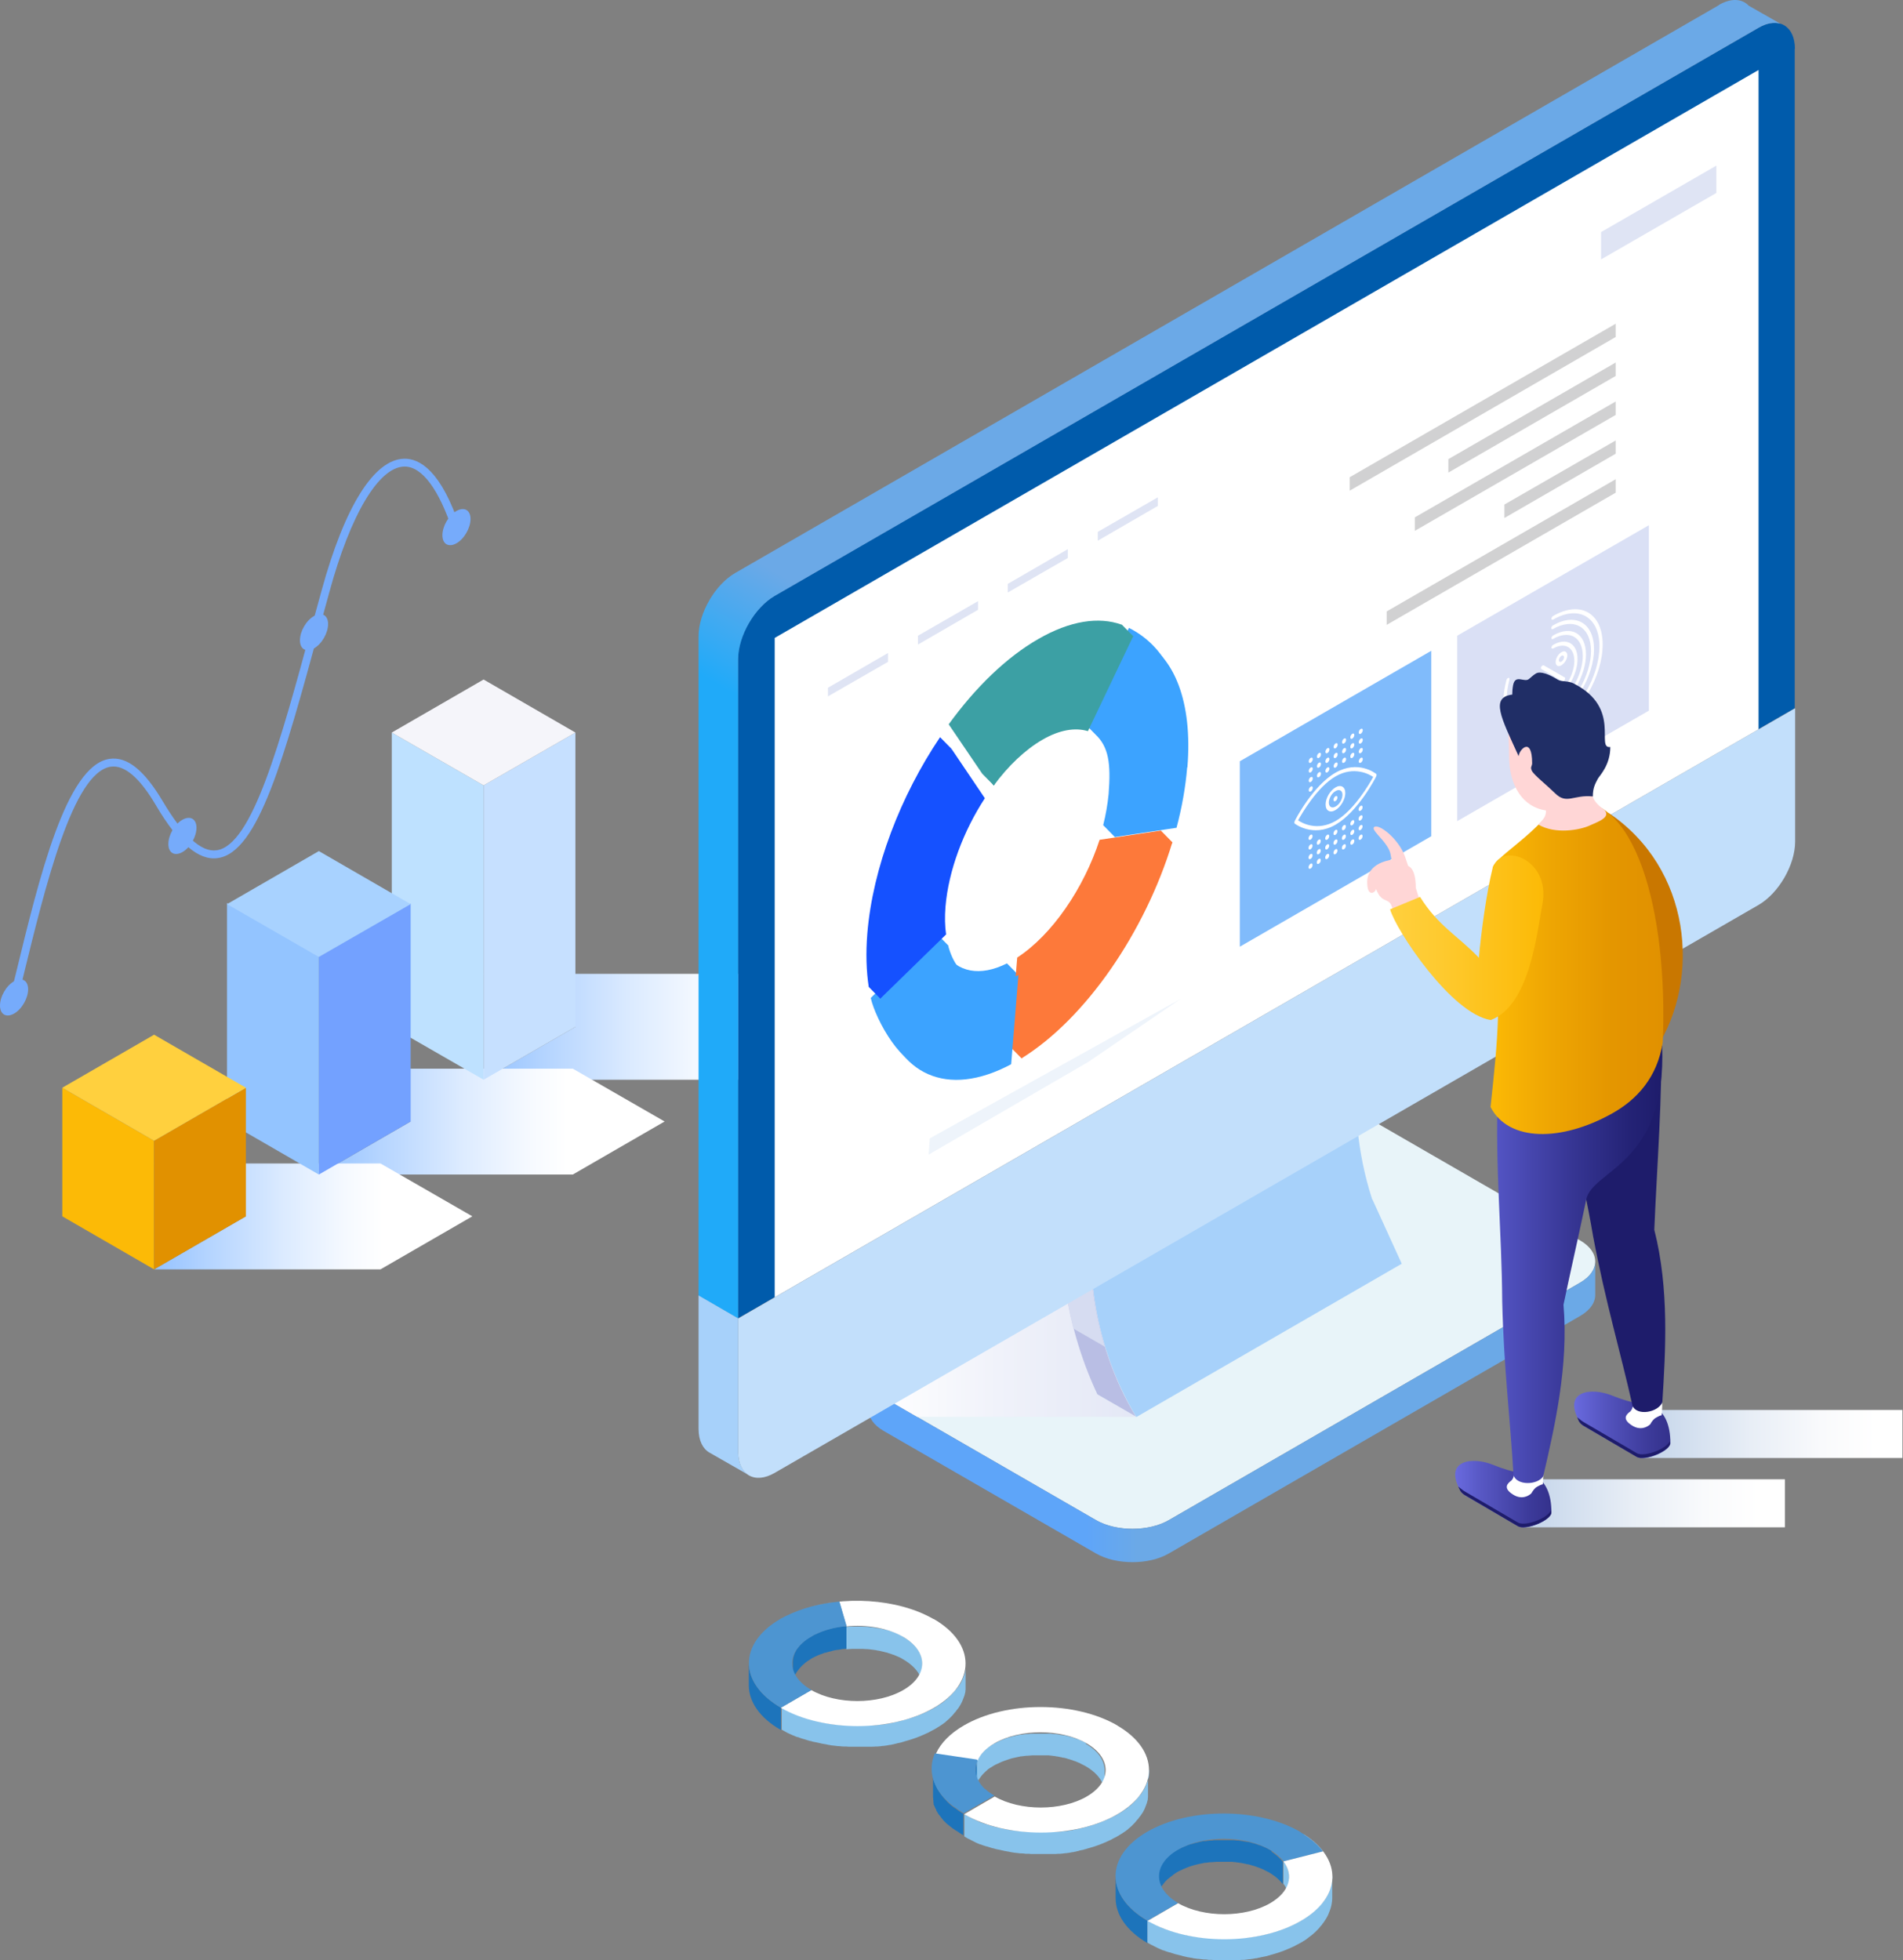 <svg width="333" height="343" viewBox="0 0 333 343" fill="none" xmlns="http://www.w3.org/2000/svg">
<rect x="0" y="0" width="333" height="343" fill="#808080" stroke="none"/>
<path style="mix-blend-mode:multiply" d="M131.767 170.416H84.622L100.688 179.697L84.622 188.944H131.767L147.833 179.697L131.767 170.416Z" fill="url(#paint0_linear_0_12108)"/>
<path style="mix-blend-mode:multiply" d="M100.231 187.01H55.794L71.86 196.256L55.794 205.538H100.231L116.298 196.256L100.231 187.01Z" fill="url(#paint1_linear_0_12108)"/>
<path style="mix-blend-mode:multiply" d="M66.587 203.604H26.965L43.032 212.85L26.965 222.131H66.587L82.653 212.85L66.587 203.604Z" fill="url(#paint2_linear_0_12108)"/>
<path d="M68.555 128.193L84.622 137.439V188.944L68.555 179.698V128.193Z" fill="#BEE1FF"/>
<path d="M100.688 128.193L84.622 137.439V188.944L100.688 179.698V128.193Z" fill="#C6E0FF"/>
<path d="M84.622 118.912L68.555 128.193L84.622 137.439L100.689 128.193L84.622 118.912Z" fill="#F5F5FA"/>
<path d="M39.727 158.006L55.794 167.287V205.537L39.727 196.256V158.006Z" fill="#93C4FF"/>
<path d="M71.86 158.111L55.794 167.393V205.538L71.86 196.256V158.111Z" fill="#73A1FF"/>
<path d="M55.794 148.936L39.727 158.217L55.794 167.463L71.86 158.217L55.794 148.936Z" fill="#A8D2FF"/>
<path d="M10.898 190.35L26.965 199.631V222.132L10.898 212.85V190.35Z" fill="#FCBA06"/>
<path d="M43.031 190.35L26.965 199.631V222.132L43.031 212.85V190.35Z" fill="#E19100"/>
<path d="M26.965 181.069L10.898 190.35L26.965 199.632L43.032 190.35L26.965 181.069Z" fill="#FFD03E"/>
<path d="M2.461 175.232C2.461 175.232 2.355 175.232 2.285 175.232C1.898 175.127 1.687 174.775 1.793 174.389C2.074 173.158 2.391 171.928 2.707 170.662C6.891 153.435 11.602 133.923 19.16 132.798C22.219 132.341 25.242 134.767 28.477 140.216C32.063 146.263 35.227 149.181 37.899 148.795C44.121 147.951 49.008 130.056 54.633 109.314C55.161 107.345 55.723 105.341 56.286 103.302C60.329 88.571 65.462 80.415 70.7 80.274C73.372 80.204 77.204 82.278 80.544 92.474C80.649 92.825 80.474 93.212 80.087 93.353C79.735 93.458 79.349 93.282 79.208 92.896C76.817 85.653 73.864 81.645 70.805 81.645H70.735C66.27 81.751 61.348 89.978 57.622 103.654C57.059 105.693 56.532 107.697 55.969 109.665C49.711 132.623 45.211 149.217 38.075 150.166C34.77 150.623 31.219 147.599 27.282 140.92C24.434 136.068 21.762 133.818 19.371 134.17C12.762 135.154 7.945 155.017 4.043 170.979C3.727 172.244 3.445 173.475 3.129 174.705C3.059 175.022 2.777 175.232 2.461 175.232Z" fill="#76ABFB"/>
<path d="M0 175.971C0 174.389 1.09 172.491 2.461 171.717C3.832 170.944 4.922 171.576 4.922 173.123C4.922 174.67 3.832 176.604 2.461 177.377C1.09 178.151 0 177.518 0 175.971Z" fill="#76ABFB"/>
<path d="M29.461 147.705C29.461 146.123 30.551 144.224 31.922 143.451C33.293 142.678 34.383 143.31 34.383 144.857C34.383 146.404 33.293 148.338 31.922 149.111C30.551 149.885 29.461 149.252 29.461 147.705Z" fill="#76ABFB"/>
<path d="M77.415 93.669C77.415 92.087 78.505 90.189 79.876 89.415C81.247 88.642 82.337 89.274 82.337 90.821C82.337 92.368 81.247 94.302 79.876 95.075C78.505 95.849 77.415 95.216 77.415 93.669Z" fill="#76ABFB"/>
<path d="M52.489 112.056C52.489 110.474 53.579 108.575 54.95 107.802C56.321 107.029 57.411 107.661 57.411 109.208C57.411 110.755 56.321 112.689 54.95 113.462C53.579 114.236 52.489 113.603 52.489 112.056Z" fill="#76ABFB"/>
<path d="M239.346 195.623C235.831 193.584 230.1 193.584 226.585 195.623L154.619 237.178C151.103 239.218 151.103 242.522 154.619 244.561L191.779 266.007C195.295 268.046 201.061 268.046 204.541 266.007L276.507 224.452C280.023 222.413 280.023 219.108 276.507 217.069L239.346 195.623Z" fill="#E8F4F9"/>
<path d="M276.507 224.452L204.541 266.007C201.026 268.046 195.295 268.046 191.779 266.007L154.619 244.562C152.931 243.577 152.052 242.312 151.982 241.046V246.706C151.982 248.042 152.861 249.378 154.619 250.398L191.779 271.843C195.295 273.882 201.061 273.882 204.541 271.843L276.507 230.288C278.335 229.233 279.214 227.827 279.144 226.456V220.936C279.073 222.202 278.195 223.503 276.507 224.452Z" fill="url(#paint3_linear_0_12108)"/>
<path style="mix-blend-mode:multiply" d="M200.112 217.209H200.744H233.967C233.827 218.405 232.948 219.6 231.366 220.514L191.709 243.401L191.99 243.999L198.811 247.936H160.49L153.67 243.999L200.112 217.174V217.209Z" fill="url(#paint4_linear_0_12108)"/>
<path d="M240.12 209.897C237.237 201.038 237.237 193.479 237.237 190.385L232.14 187.432C232.14 188.733 232.14 190.737 232.315 193.233L190.831 217.174C190.831 221.569 190.831 234.682 198.846 247.972L245.288 221.147L240.155 209.897H240.12Z" fill="#A7D1FA"/>
<path d="M237.202 190.385L190.795 217.174L185.663 214.256L232.105 187.432L237.202 190.385Z" fill="#C4B2B9"/>
<path d="M198.811 247.972C190.795 234.718 190.795 221.569 190.795 217.174L185.698 214.221C185.698 218.581 185.698 230.499 192.026 243.999L198.846 247.936L198.811 247.972Z" fill="#B9BEE4"/>
<g style="mix-blend-mode:multiply">
<path d="M193.327 235.667L187.842 232.503C186.893 228.846 186.366 225.507 186.049 222.624L191.217 225.612C191.569 228.565 192.202 231.975 193.327 235.667Z" fill="#D6DCF1"/>
</g>
<path d="M314.089 8.555C314.089 4.512 311.207 2.824 307.691 4.864L135.529 104.251C132.013 106.29 129.13 111.248 129.13 115.326V230.71L314.054 123.939V8.555H314.089Z" fill="#005BAB"/>
<path d="M300.8 0.891L128.638 100.279C125.123 102.318 122.24 107.275 122.24 111.353V226.737L129.166 230.745V115.361C129.166 111.318 132.048 106.325 135.564 104.286L307.726 4.863C309.168 4.02 310.468 3.844 311.558 4.16L306.003 0.996C304.843 -0.234 302.945 -0.375 300.8 0.856V0.891Z" fill="url(#paint5_linear_0_12108)"/>
<path d="M129.166 230.709V254.053C129.166 258.096 132.048 259.784 135.564 257.745L307.726 158.357C311.242 156.318 314.125 151.361 314.125 147.283V123.939L129.201 230.709H129.166Z" fill="#C2DFFB"/>
<path d="M129.166 254.054V230.71L122.24 226.702V250.046C122.24 252.085 122.978 253.526 124.138 254.194L130.783 257.991C129.798 257.253 129.166 255.917 129.166 254.054Z" fill="#A7D1FA"/>
<path d="M307.726 127.631L135.564 227.019V111.634L307.726 12.247V127.631Z" fill="white"/>
<path d="M280.163 45.399L300.343 33.762V28.981L280.163 40.618V45.399Z" fill="#DFE4F4"/>
<path d="M192.096 94.618L202.608 88.536V87.025L192.096 93.072V94.618Z" fill="#DFE4F4"/>
<path d="M176.345 103.689L186.857 97.642V96.095L176.345 102.177V103.689Z" fill="#DFE4F4"/>
<path d="M160.63 112.795L171.142 106.712V105.201L160.63 111.248V112.795Z" fill="#DFE4F4"/>
<path d="M144.88 121.865L155.392 115.818V114.271L144.88 120.353V121.865Z" fill="#DFE4F4"/>
<path d="M250.456 113.884L216.951 133.22V165.67L250.456 146.333V113.884Z" fill="#80BBFB"/>
<path d="M288.531 91.911L254.991 111.247V143.697L288.531 124.361V91.911Z" fill="#DAE0F5"/>
<path d="M271.761 113.497C273.835 112.302 275.488 113.286 275.488 115.642C275.488 117.997 273.8 120.95 271.761 122.111C271.163 122.462 270.601 122.638 270.074 122.638C269.933 122.638 269.757 122.779 269.722 122.99C269.652 123.2 269.722 123.341 269.827 123.341C270.425 123.341 271.093 123.165 271.761 122.743C274.117 121.372 276.05 118.032 276.05 115.325C276.05 112.618 274.117 111.493 271.761 112.864C271.62 112.935 271.48 113.181 271.48 113.321C271.48 113.462 271.585 113.568 271.761 113.462V113.497ZM271.761 123.833C269.968 124.853 268.316 124.783 267.367 123.587C267.296 123.482 267.12 123.552 266.98 123.693C266.839 123.868 266.804 124.079 266.909 124.185C267.964 125.521 269.792 125.626 271.761 124.466C274.925 122.638 277.527 118.173 277.527 114.517C277.527 110.86 274.96 109.349 271.761 111.212C271.62 111.282 271.48 111.528 271.48 111.669C271.48 111.81 271.585 111.915 271.761 111.81C274.644 110.157 276.964 111.493 276.964 114.798C276.964 118.103 274.644 122.146 271.761 123.798V123.833ZM263.077 122.814C263.077 128.333 266.98 130.583 271.761 127.806C276.542 125.029 280.445 118.314 280.445 112.794C280.445 107.275 276.542 105.024 271.761 107.802C271.62 107.872 271.48 108.118 271.48 108.259C271.48 108.4 271.585 108.505 271.761 108.435C276.226 105.833 279.882 107.942 279.882 113.111C279.882 118.279 276.226 124.607 271.761 127.173C267.296 129.775 263.64 127.665 263.64 122.497C263.64 121.372 263.816 120.177 264.132 118.947C264.167 118.736 264.132 118.595 263.956 118.63C263.816 118.63 263.64 118.841 263.605 119.017C263.253 120.353 263.077 121.618 263.077 122.814ZM265.081 121.654C265.081 121.654 264.976 121.407 264.8 121.478C264.659 121.548 264.519 121.794 264.519 121.935C264.519 126.54 267.753 128.404 271.726 126.083C275.699 123.798 278.933 118.173 278.933 113.603C278.933 109.032 275.699 107.134 271.726 109.454C271.585 109.525 271.445 109.771 271.445 109.911C271.445 110.052 271.55 110.157 271.726 110.087C275.417 107.978 278.406 109.7 278.406 113.919C278.406 118.138 275.417 123.341 271.726 125.451C268.034 127.56 265.046 125.837 265.046 121.618L265.081 121.654ZM270.284 119.193C269.722 119.509 269.265 120.282 269.265 120.915C269.265 121.548 269.722 121.829 270.284 121.478C270.847 121.161 271.304 120.388 271.304 119.755C271.304 119.122 270.847 118.841 270.284 119.193ZM270.284 119.825C270.531 119.685 270.742 119.825 270.742 120.072C270.742 120.318 270.531 120.704 270.284 120.845C270.038 120.986 269.827 120.845 269.827 120.599C269.827 120.353 270.038 119.966 270.284 119.825ZM273.238 114.13C272.675 114.446 272.218 115.22 272.218 115.853C272.218 116.486 272.675 116.767 273.238 116.415C273.8 116.064 274.257 115.325 274.257 114.693C274.257 114.06 273.8 113.778 273.238 114.13ZM273.238 114.763C273.484 114.622 273.695 114.763 273.695 115.009C273.695 115.255 273.484 115.642 273.238 115.782C272.992 115.923 272.781 115.782 272.781 115.536C272.781 115.29 272.992 114.904 273.238 114.763ZM273.765 118.525L270.109 116.415C270.109 116.415 269.827 116.45 269.722 116.626C269.617 116.802 269.617 117.013 269.722 117.083L273.378 119.193C273.378 119.193 273.519 119.193 273.589 119.193C273.66 119.157 273.73 119.087 273.8 118.982C273.906 118.806 273.906 118.595 273.8 118.525H273.765Z" fill="white"/>
<path d="M233.335 139.97C233.335 140.217 233.511 140.287 233.686 140.181C233.897 140.076 234.038 139.795 234.038 139.549C234.038 139.302 233.862 139.232 233.686 139.338C233.511 139.443 233.335 139.724 233.335 139.97ZM231.964 140.779C231.964 141.869 232.737 142.326 233.686 141.763C234.636 141.201 235.409 139.865 235.409 138.775C235.409 137.685 234.636 137.228 233.686 137.791C232.737 138.353 231.964 139.689 231.964 140.779ZM232.526 140.463C232.526 139.724 233.054 138.775 233.722 138.424C234.389 138.037 234.917 138.353 234.917 139.092C234.917 139.83 234.389 140.779 233.722 141.131C233.054 141.517 232.526 141.201 232.526 140.427V140.463ZM226.55 144.119C226.55 144.119 229.714 146.615 233.686 144.33C237.659 142.045 240.718 136.103 240.823 135.857C240.893 135.681 240.893 135.506 240.823 135.435C240.683 135.33 237.659 132.939 233.686 135.224C229.714 137.509 226.655 143.451 226.55 143.697C226.479 143.873 226.479 144.049 226.55 144.119ZM227.147 143.556C227.815 142.361 230.487 137.72 233.722 135.857C236.956 133.994 239.628 135.506 240.296 135.963C239.628 137.158 236.956 141.799 233.722 143.662C230.487 145.525 227.815 144.013 227.147 143.556ZM235.55 132.834C235.55 132.588 235.374 132.517 235.198 132.623C234.987 132.728 234.847 133.009 234.847 133.256C234.847 133.502 235.022 133.572 235.198 133.466C235.409 133.361 235.55 133.08 235.55 132.834ZM235.55 131.146C235.55 130.9 235.374 130.83 235.198 130.935C234.987 131.041 234.847 131.322 234.847 131.568C234.847 131.814 235.022 131.884 235.198 131.779C235.409 131.673 235.55 131.392 235.55 131.146ZM234.073 133.677C234.073 133.431 233.897 133.361 233.722 133.466C233.511 133.572 233.37 133.853 233.37 134.099C233.37 134.345 233.546 134.416 233.722 134.31C233.932 134.205 234.073 133.924 234.073 133.677ZM236.991 128.615C236.991 128.369 236.815 128.298 236.64 128.404C236.464 128.509 236.288 128.791 236.288 129.037C236.288 129.283 236.464 129.353 236.64 129.248C236.815 129.142 236.991 128.861 236.991 128.615ZM235.55 129.459C235.55 129.213 235.374 129.142 235.198 129.248C234.987 129.353 234.847 129.634 234.847 129.88C234.847 130.127 235.022 130.197 235.198 130.091C235.409 129.986 235.55 129.705 235.55 129.459ZM238.468 131.146C238.468 130.9 238.292 130.83 238.116 130.935C237.94 131.041 237.765 131.322 237.765 131.568C237.765 131.814 237.94 131.884 238.116 131.779C238.327 131.673 238.468 131.392 238.468 131.146ZM238.468 129.459C238.468 129.213 238.292 129.142 238.116 129.248C237.94 129.353 237.765 129.634 237.765 129.88C237.765 130.127 237.94 130.197 238.116 130.091C238.327 129.986 238.468 129.705 238.468 129.459ZM238.468 127.771C238.468 127.525 238.292 127.455 238.116 127.56C237.905 127.666 237.765 127.947 237.765 128.193C237.765 128.439 237.94 128.509 238.116 128.404C238.292 128.298 238.468 128.017 238.468 127.771ZM236.991 131.99C236.991 131.744 236.815 131.673 236.64 131.779C236.429 131.884 236.288 132.166 236.288 132.412C236.288 132.658 236.464 132.728 236.64 132.623C236.815 132.517 236.991 132.236 236.991 131.99ZM236.991 130.302C236.991 130.056 236.815 129.986 236.64 130.091C236.429 130.197 236.288 130.478 236.288 130.724C236.288 130.97 236.464 131.041 236.64 130.935C236.815 130.83 236.991 130.548 236.991 130.302ZM229.714 134.521C229.714 134.275 229.538 134.205 229.362 134.31C229.151 134.416 229.011 134.697 229.011 134.943C229.011 135.189 229.186 135.259 229.362 135.154C229.538 135.049 229.714 134.767 229.714 134.521ZM229.714 136.209C229.714 135.963 229.538 135.892 229.362 135.998C229.151 136.103 229.011 136.384 229.011 136.631C229.011 136.877 229.186 136.947 229.362 136.842C229.573 136.736 229.714 136.455 229.714 136.209ZM234.073 130.302C234.073 130.056 233.897 129.986 233.722 130.091C233.511 130.197 233.37 130.478 233.37 130.724C233.37 130.97 233.546 131.041 233.722 130.935C233.897 130.83 234.073 130.548 234.073 130.302ZM231.155 131.99C231.155 131.744 230.979 131.673 230.804 131.779C230.593 131.884 230.452 132.166 230.452 132.412C230.452 132.658 230.628 132.728 230.804 132.623C231.014 132.517 231.155 132.236 231.155 131.99ZM229.714 132.834C229.714 132.588 229.538 132.517 229.362 132.623C229.151 132.728 229.011 133.009 229.011 133.256C229.011 133.502 229.186 133.572 229.362 133.466C229.538 133.361 229.714 133.08 229.714 132.834ZM238.468 132.834C238.468 132.588 238.292 132.517 238.116 132.623C237.94 132.728 237.765 133.009 237.765 133.256C237.765 133.502 237.94 133.572 238.116 133.466C238.327 133.361 238.468 133.08 238.468 132.834ZM229.714 137.861C229.714 137.615 229.538 137.545 229.362 137.65C229.186 137.756 229.011 138.037 229.011 138.283C229.011 138.529 229.186 138.599 229.362 138.494C229.573 138.388 229.714 138.107 229.714 137.861ZM231.155 133.677C231.155 133.431 230.979 133.361 230.804 133.466C230.593 133.572 230.452 133.853 230.452 134.099C230.452 134.345 230.628 134.416 230.804 134.31C231.014 134.205 231.155 133.924 231.155 133.677ZM232.632 132.834C232.632 132.588 232.456 132.517 232.28 132.623C232.069 132.728 231.929 133.009 231.929 133.256C231.929 133.502 232.104 133.572 232.28 133.466C232.456 133.361 232.632 133.08 232.632 132.834ZM232.632 134.521C232.632 134.275 232.456 134.205 232.28 134.31C232.069 134.416 231.929 134.697 231.929 134.943C231.929 135.189 232.104 135.259 232.28 135.154C232.456 135.049 232.632 134.767 232.632 134.521ZM232.632 131.146C232.632 130.9 232.456 130.83 232.28 130.935C232.104 131.041 231.929 131.322 231.929 131.568C231.929 131.814 232.104 131.884 232.28 131.779C232.491 131.673 232.632 131.392 232.632 131.146ZM231.155 135.365C231.155 135.119 230.979 135.049 230.804 135.154C230.593 135.259 230.452 135.541 230.452 135.787C230.452 136.033 230.628 136.103 230.804 135.998C231.014 135.892 231.155 135.611 231.155 135.365ZM234.073 131.99C234.073 131.744 233.897 131.673 233.722 131.779C233.511 131.884 233.37 132.166 233.37 132.412C233.37 132.658 233.546 132.728 233.722 132.623C233.932 132.517 234.073 132.236 234.073 131.99ZM230.417 150.939C230.417 151.185 230.593 151.256 230.768 151.15C230.979 151.045 231.12 150.764 231.12 150.517C231.12 150.271 230.944 150.201 230.768 150.307C230.557 150.412 230.417 150.693 230.417 150.939ZM231.893 146.721C231.893 146.967 232.069 147.037 232.245 146.931C232.456 146.826 232.597 146.545 232.597 146.299C232.597 146.053 232.421 145.982 232.245 146.088C232.069 146.193 231.893 146.474 231.893 146.721ZM233.335 145.877C233.335 146.123 233.511 146.193 233.686 146.088C233.862 145.982 234.038 145.701 234.038 145.455C234.038 145.209 233.862 145.138 233.686 145.244C233.511 145.349 233.335 145.631 233.335 145.877ZM230.417 149.252C230.417 149.498 230.593 149.568 230.768 149.463C230.979 149.357 231.12 149.076 231.12 148.83C231.12 148.584 230.944 148.514 230.768 148.619C230.557 148.724 230.417 149.006 230.417 149.252ZM231.893 148.408C231.893 148.654 232.069 148.724 232.245 148.619C232.421 148.514 232.597 148.232 232.597 147.986C232.597 147.74 232.421 147.67 232.245 147.775C232.034 147.881 231.893 148.162 231.893 148.408ZM231.893 150.096C231.893 150.342 232.069 150.412 232.245 150.307C232.456 150.201 232.597 149.92 232.597 149.674C232.597 149.428 232.421 149.357 232.245 149.463C232.034 149.568 231.893 149.849 231.893 150.096ZM228.975 146.721C228.975 146.967 229.151 147.037 229.327 146.931C229.538 146.826 229.679 146.545 229.679 146.299C229.679 146.053 229.503 145.982 229.327 146.088C229.151 146.193 228.975 146.474 228.975 146.721ZM228.975 148.408C228.975 148.654 229.151 148.724 229.327 148.619C229.503 148.514 229.679 148.232 229.679 147.986C229.679 147.74 229.503 147.67 229.327 147.775C229.116 147.881 228.975 148.162 228.975 148.408ZM237.729 146.721C237.729 146.967 237.905 147.037 238.081 146.931C238.292 146.826 238.432 146.545 238.432 146.299C238.432 146.053 238.257 145.982 238.081 146.088C237.905 146.193 237.729 146.474 237.729 146.721ZM230.417 147.564C230.417 147.81 230.593 147.881 230.768 147.775C230.979 147.67 231.12 147.389 231.12 147.142C231.12 146.896 230.944 146.826 230.768 146.931C230.557 147.037 230.417 147.318 230.417 147.564ZM228.975 150.096C228.975 150.342 229.151 150.412 229.327 150.307C229.538 150.201 229.679 149.92 229.679 149.674C229.679 149.428 229.503 149.357 229.327 149.463C229.116 149.568 228.975 149.849 228.975 150.096ZM228.975 151.783C228.975 152.029 229.151 152.099 229.327 151.994C229.538 151.889 229.679 151.607 229.679 151.361C229.679 151.115 229.503 151.045 229.327 151.15C229.151 151.256 228.975 151.537 228.975 151.783ZM237.729 141.658C237.729 141.904 237.905 141.974 238.081 141.869C238.292 141.763 238.432 141.482 238.432 141.236C238.432 140.99 238.257 140.92 238.081 141.025C237.905 141.131 237.729 141.412 237.729 141.658ZM233.335 147.564C233.335 147.81 233.511 147.881 233.686 147.775C233.897 147.67 234.038 147.389 234.038 147.142C234.038 146.896 233.862 146.826 233.686 146.931C233.475 147.037 233.335 147.318 233.335 147.564ZM236.288 147.564C236.288 147.81 236.464 147.881 236.64 147.775C236.85 147.67 236.991 147.389 236.991 147.142C236.991 146.896 236.815 146.826 236.64 146.931C236.429 147.037 236.288 147.318 236.288 147.564ZM237.729 143.345C237.729 143.592 237.905 143.662 238.081 143.556C238.257 143.451 238.432 143.17 238.432 142.924C238.432 142.678 238.257 142.607 238.081 142.713C237.87 142.818 237.729 143.099 237.729 143.345ZM237.729 145.033C237.729 145.279 237.905 145.349 238.081 145.244C238.257 145.138 238.432 144.857 238.432 144.611C238.432 144.365 238.257 144.295 238.081 144.4C237.905 144.506 237.729 144.787 237.729 145.033ZM236.288 145.877C236.288 146.123 236.464 146.193 236.64 146.088C236.815 145.982 236.991 145.701 236.991 145.455C236.991 145.209 236.815 145.138 236.64 145.244C236.464 145.349 236.288 145.631 236.288 145.877ZM236.288 144.189C236.288 144.435 236.464 144.506 236.64 144.4C236.815 144.295 236.991 144.013 236.991 143.767C236.991 143.521 236.815 143.451 236.64 143.556C236.464 143.662 236.288 143.943 236.288 144.189ZM233.335 149.252C233.335 149.498 233.511 149.568 233.686 149.463C233.897 149.357 234.038 149.076 234.038 148.83C234.038 148.584 233.862 148.514 233.686 148.619C233.511 148.724 233.335 149.006 233.335 149.252ZM234.811 145.033C234.811 145.279 234.987 145.349 235.163 145.244C235.374 145.138 235.514 144.857 235.514 144.611C235.514 144.365 235.339 144.295 235.163 144.4C234.952 144.506 234.811 144.787 234.811 145.033ZM234.811 148.408C234.811 148.654 234.987 148.724 235.163 148.619C235.374 148.514 235.514 148.232 235.514 147.986C235.514 147.74 235.339 147.67 235.163 147.775C234.952 147.881 234.811 148.162 234.811 148.408ZM234.811 146.721C234.811 146.967 234.987 147.037 235.163 146.931C235.374 146.826 235.514 146.545 235.514 146.299C235.514 146.053 235.339 145.982 235.163 146.088C234.952 146.193 234.811 146.474 234.811 146.721Z" fill="white"/>
<path d="M206.756 130.689C206.475 134.135 204.752 139.197 203.803 142.783L195.084 146.475L193.045 144.4C193.502 142.572 193.819 140.744 193.994 138.951C194.416 133.572 193.994 130.689 191.674 128.509L189.635 126.435L197.545 109.876C203.346 112.794 207.67 119.193 206.721 130.724L206.756 130.689Z" fill="url(#paint6_linear_0_12108)"/>
<path d="M196.279 109.279L198.318 111.353C198.318 111.353 183.447 125.627 180.389 127.384C177.435 129.072 173.92 137.474 173.92 137.474L171.881 135.4L166.01 126.752C170.65 120.353 176.029 115.08 181.654 111.845C187.244 108.611 192.272 107.873 196.279 109.314V109.279Z" fill="url(#paint7_linear_0_12108)"/>
<path d="M176.205 168.588L178.244 170.662C178.244 170.662 169.701 185.147 162.072 186.483C158.064 187.186 153.248 178.537 152.369 174.635L163.9 163.385L165.939 165.459C165.939 165.459 165.271 166.619 165.306 166.725C167.521 170.1 171.459 170.979 176.205 168.588Z" fill="url(#paint8_linear_0_12108)"/>
<path d="M164.463 128.966L166.502 131.041L154.056 174.775L152.017 172.701C151.595 169.924 151.49 166.795 151.771 163.35C152.72 151.818 157.607 139.232 164.498 129.001L164.463 128.966Z" fill="url(#paint9_linear_0_12108)"/>
<path d="M192.377 146.967L203.135 145.349L205.174 147.424L178.772 185.217L176.732 183.143L177.998 167.568C184.115 163.596 189.67 155.404 192.412 146.967H192.377Z" fill="url(#paint10_linear_0_12108)"/>
<path d="M207.74 134.275C207.459 137.72 206.826 141.306 205.877 144.857L195.119 146.474C195.576 144.646 195.893 142.818 196.068 141.025C196.596 134.697 194.838 130.267 191.744 128.509L199.654 111.95C205.455 114.868 208.725 122.779 207.776 134.31L207.74 134.275Z" fill="url(#paint11_linear_0_12108)"/>
<path d="M198.283 111.353L190.373 127.947C188.158 127.279 185.416 127.701 182.392 129.458C179.369 131.216 176.416 134.029 173.885 137.474L168.013 128.826C172.654 122.427 178.033 117.154 183.658 113.919C189.248 110.685 194.275 109.947 198.283 111.388V111.353Z" fill="url(#paint12_linear_0_12108)"/>
<path d="M178.209 170.662L176.943 186.236C165.693 192.248 156.939 188.029 154.373 176.674L165.904 165.424C167.451 171.435 172.162 173.685 178.209 170.627V170.662Z" fill="url(#paint13_linear_0_12108)"/>
<path d="M166.502 131.041L172.338 139.689C168.611 145.384 165.974 152.345 165.447 158.674C165.307 160.467 165.342 162.084 165.553 163.525L154.021 174.775C153.599 171.998 153.494 168.869 153.775 165.424C154.724 153.892 159.611 141.306 166.502 131.076V131.041Z" fill="url(#paint14_linear_0_12108)"/>
<path d="M194.381 149.041L205.139 147.424C200.393 162.998 190.057 178.221 178.736 185.217L180.002 169.643C186.119 165.67 191.674 157.478 194.416 149.041H194.381Z" fill="url(#paint15_linear_0_12108)"/>
<path d="M206.58 174.811L190.408 185.85L162.494 202.057L162.705 199.209L206.58 174.811Z" fill="#EEF4FB"/>
<path d="M236.183 85.865L282.73 58.97V56.649L236.183 83.509V85.865Z" fill="#D1D1D2"/>
<path d="M253.445 82.701L282.73 65.79V63.435L253.445 80.345V82.701Z" fill="#D1D1D2"/>
<path d="M247.573 92.896L282.73 72.61V70.255L247.573 90.54V92.896Z" fill="#D1D1D2"/>
<path d="M263.253 90.646L282.73 79.396V77.076L263.253 88.291V90.646Z" fill="#D1D1D2"/>
<path d="M242.651 109.349L282.73 86.216V83.861L242.651 106.994V109.349Z" fill="#D1D1D2"/>
<path style="mix-blend-mode:multiply" d="M312.332 258.87H266.664V267.272H312.332V258.87Z" fill="url(#paint16_linear_0_12108)"/>
<path style="mix-blend-mode:multiply" d="M332.899 246.741H287.23V255.143H332.899V246.741Z" fill="url(#paint17_linear_0_12108)"/>
<path d="M292.293 252.542C292.293 245.933 288.109 245.757 288.109 245.757C288.109 245.757 285.859 245.757 282.168 244.245C278.546 242.733 273.414 243.331 276.296 248.605C276.296 248.675 276.367 248.745 276.402 248.816C276.578 249.097 276.859 249.378 277.316 249.624L286.457 254.968C287.863 255.777 292.257 253.913 292.293 252.577V252.542Z" fill="url(#paint18_linear_0_12108)"/>
<path d="M292.257 251.944C292.187 253.315 287.828 255.108 286.421 254.3L277.281 248.956C276.964 248.78 276.472 248.429 275.98 248.007C276.05 248.183 276.156 248.358 276.226 248.569C276.226 248.64 276.296 248.71 276.331 248.78C276.507 249.062 276.788 249.343 277.245 249.589L286.386 254.933C287.687 255.671 291.66 254.124 292.187 252.788C292.187 252.683 292.222 252.577 292.222 252.507C292.222 252.296 292.222 252.12 292.222 251.909L292.257 251.944Z" fill="#1E1C6B"/>
<path d="M290.605 244.913C289.515 244.913 285.754 245.862 285.754 245.862C285.754 245.862 285.754 246.39 285.402 246.847C285.367 246.882 285.332 246.917 285.297 246.987C284.558 247.515 283.785 248.323 285.578 249.448C287.019 250.362 288.215 249.765 288.777 249.237C288.988 248.815 289.34 248.323 289.797 248.077C290.289 247.796 290.57 247.69 290.781 247.655V247.55C290.781 247.55 291.062 244.913 290.605 244.913Z" fill="white"/>
<path d="M290.675 180.436C286.562 180.506 276.226 180.682 272.113 180.752C273.659 193.162 276.753 204.448 278.792 216.436C281.007 228.108 283.503 236.335 285.683 246.038C286.492 247.831 290.148 247.163 290.886 245.405C291.449 236.44 292.117 225.542 289.48 215.206C289.937 204.061 290.957 191.616 290.675 180.365V180.436Z" fill="#1E1C6B"/>
<path d="M271.48 264.671C271.48 258.061 267.296 257.886 267.296 257.886C267.296 257.886 265.046 257.886 261.355 256.374C257.733 254.862 252.601 255.46 255.483 260.733C255.483 260.804 255.554 260.874 255.589 260.944C255.765 261.226 256.046 261.507 256.503 261.753L265.644 267.097C267.05 267.905 271.444 266.042 271.48 264.706V264.671Z" fill="url(#paint19_linear_0_12108)"/>
<path d="M271.444 264.073C271.374 265.444 267.015 267.237 265.608 266.429L256.468 261.085C256.151 260.909 255.659 260.557 255.167 260.135C255.237 260.311 255.343 260.487 255.448 260.698C255.448 260.768 255.518 260.839 255.553 260.909C255.729 261.19 256.01 261.471 256.468 261.718L265.608 267.061C266.909 267.8 270.882 266.253 271.409 264.917C271.409 264.811 271.444 264.741 271.444 264.636C271.444 264.425 271.444 264.249 271.444 264.038V264.073Z" fill="#1E1C6B"/>
<path d="M269.792 257.007C268.702 257.007 264.941 257.956 264.941 257.956C264.941 257.956 264.941 258.484 264.589 258.941C264.554 258.976 264.519 259.011 264.484 259.081C263.745 259.609 262.972 260.417 264.765 261.542C266.206 262.456 267.402 261.859 267.964 261.331C268.21 260.909 268.527 260.417 268.984 260.171C269.476 259.89 269.757 259.784 269.968 259.749V259.644C269.968 259.644 270.249 257.007 269.792 257.007Z" fill="white"/>
<path d="M277.562 209.932C278.687 204.588 291.695 203.92 290.851 182.967C286.773 182.369 266.171 192.037 262.093 191.44C261.601 203.92 262.796 215.557 262.867 227.756C263.148 239.639 264.273 248.147 264.835 258.097C265.328 259.995 269.054 259.925 270.039 258.343C272.078 249.589 274.503 238.936 273.589 228.319C274.82 222.448 276.261 216.19 277.562 209.967V209.932Z" fill="url(#paint20_linear_0_12108)"/>
<path d="M281.429 142.22C295.949 151.923 297.707 171.224 289.832 183.459C289.832 183.459 291.519 156.318 281.429 142.22Z" fill="#C97700"/>
<path d="M282.097 194.85C273.238 199.807 263.991 199.842 260.827 193.725C262.023 182.369 263.113 173.123 260.827 162.225C261.495 156.213 261.988 155.299 261.214 151.783C261.495 150.623 265.117 148.092 267.753 145.701C270.601 143.099 272.535 140.638 273.976 140.322C286.07 137.861 291.941 159.412 290.957 182.404C290.007 188.522 286.457 192.424 282.097 194.85Z" fill="url(#paint21_linear_0_12108)"/>
<path d="M280.691 141.693C278.054 139.794 278.441 138.564 278.863 135.962C279.355 134.626 279.636 133.115 279.636 131.497C279.636 125.732 275.98 120.775 271.48 121.091C262.445 121.724 264.062 126.47 264.062 132.236C264.062 137.544 266.488 141.236 270.531 141.833C270.531 142.712 270.285 143.205 269.195 144.294C272.148 146.052 276.472 145.244 278.16 144.47C279.988 143.662 281.921 142.958 280.691 141.658V141.693Z" fill="#FFD6D6"/>
<path d="M247.749 155.474C247.749 153.259 247.292 151.923 246.413 151.537C246.237 151.009 246.026 150.412 245.851 149.884C244.726 146.72 241.175 144.013 240.437 144.752C239.979 145.209 241.772 146.58 242.722 148.091C243.355 149.076 243.355 149.638 243.495 150.482C243.495 150.482 239.241 150.869 239.241 154.384C239.241 157.232 240.788 156.107 240.788 155.545C241.878 158.463 243.179 156.74 243.671 159.095L248.276 157.056C248.276 157.056 248.066 156.388 247.749 155.404V155.474Z" fill="#FFD6D6"/>
<path d="M275.488 119.65C274.328 119.052 273.273 119.369 272.605 118.947C271.058 117.997 269.582 117.4 268.773 117.857C268.386 118.068 267.613 118.771 267.613 118.771C266.804 119.579 265.152 117.857 264.765 119.931C264.66 120.529 264.624 121.056 264.624 121.548C260.757 122.04 262.656 125.556 265.749 132.341C265.749 131.251 268.105 128.685 268.105 133.572C268.105 134.099 267.718 134.205 268.07 134.908C268.421 135.611 270.636 137.369 272.113 138.81C274.152 140.849 275.347 139.021 278.722 139.373C278.722 137.931 279.109 137.193 279.601 136.279C279.918 135.716 281.781 133.888 281.781 130.724C279.144 131.041 283.82 123.939 275.453 119.65H275.488Z" fill="#202E66"/>
<path d="M261.214 151.783C260.089 156.283 259.14 163.49 258.788 167.603C255.097 163.736 251.687 162.084 248.487 156.951L243.249 159.131C244.233 162.717 253.937 177.412 260.862 178.502C267.613 175.971 268.913 163.56 269.898 158.217C271.374 150.412 262.902 147.283 261.249 151.783H261.214Z" fill="url(#paint22_linear_0_12108)"/>
<path d="M158.029 286.398C157.783 286.257 157.572 286.152 157.326 286.011C157.255 286.011 157.22 285.941 157.15 285.941C156.904 285.835 156.658 285.73 156.412 285.625C156.377 285.625 156.341 285.625 156.271 285.589C156.095 285.519 155.955 285.484 155.779 285.414C155.709 285.414 155.638 285.378 155.533 285.343C155.392 285.308 155.252 285.238 155.111 285.203C155.111 285.203 155.041 285.203 155.005 285.203C154.935 285.203 154.865 285.203 154.795 285.167C154.689 285.167 154.619 285.132 154.513 285.097C154.408 285.097 154.302 285.027 154.197 285.027C154.091 285.027 154.021 284.992 153.916 284.957C153.916 284.957 153.845 284.957 153.81 284.957C153.81 284.957 153.74 284.957 153.705 284.957C153.388 284.886 153.037 284.816 152.685 284.781C152.685 284.781 152.685 284.781 152.65 284.781C152.334 284.746 152.017 284.71 151.701 284.675C151.701 284.675 151.63 284.675 151.595 284.675C151.595 284.675 151.56 284.675 151.525 284.675C151.209 284.675 150.892 284.64 150.541 284.64C150.541 284.64 150.47 284.64 150.435 284.64C150.435 284.64 150.365 284.64 150.33 284.64C149.978 284.64 149.662 284.64 149.31 284.64C149.31 284.64 149.31 284.64 149.275 284.64C149.275 284.64 149.205 284.64 149.169 284.64C148.818 284.64 148.431 284.64 148.08 284.71V288.613C148.431 288.613 148.783 288.543 149.169 288.543C149.205 288.543 149.275 288.543 149.31 288.543C149.662 288.543 149.978 288.543 150.33 288.543C150.4 288.543 150.47 288.543 150.505 288.543C150.822 288.543 151.138 288.543 151.49 288.578C151.56 288.578 151.595 288.578 151.666 288.578C151.982 288.578 152.298 288.648 152.615 288.683C152.615 288.683 152.65 288.683 152.685 288.683C153.037 288.718 153.353 288.789 153.705 288.859C153.775 288.859 153.845 288.859 153.916 288.894C154.021 288.894 154.091 288.929 154.197 288.964C154.302 288.964 154.408 289 154.513 289.035C154.619 289.035 154.689 289.07 154.795 289.105C154.9 289.105 155.005 289.175 155.111 289.175C155.252 289.211 155.392 289.246 155.533 289.316C155.603 289.316 155.673 289.351 155.779 289.386C155.955 289.457 156.095 289.492 156.271 289.562C156.306 289.562 156.377 289.562 156.412 289.597C156.658 289.703 156.904 289.808 157.15 289.914C157.22 289.914 157.255 289.984 157.326 289.984C157.572 290.089 157.818 290.23 158.029 290.371C160.279 291.671 161.404 293.359 161.404 295.046V291.144C161.404 289.457 160.314 287.734 158.064 286.468L158.029 286.398Z" fill="#88C3EB"/>
<path d="M168.963 291.461C168.963 291.461 168.963 291.636 168.963 291.742C168.963 291.812 168.963 291.918 168.963 291.988C168.963 292.094 168.963 292.164 168.928 292.269C168.928 292.34 168.928 292.445 168.892 292.515C168.892 292.621 168.857 292.691 168.822 292.797C168.822 292.867 168.787 292.972 168.752 293.043C168.752 293.148 168.682 293.219 168.646 293.324C168.646 293.394 168.576 293.5 168.541 293.57C168.506 293.676 168.471 293.746 168.435 293.851C168.4 293.922 168.365 294.027 168.33 294.097C168.295 294.203 168.224 294.273 168.189 294.379C168.154 294.449 168.119 294.519 168.049 294.625C167.978 294.73 167.908 294.836 167.838 294.941C167.803 295.012 167.767 295.082 167.697 295.152C167.627 295.258 167.521 295.398 167.416 295.504C167.381 295.574 167.346 295.609 167.275 295.679C167.275 295.679 167.24 295.715 167.205 295.75C167.099 295.855 166.994 295.996 166.889 296.101C166.889 296.101 166.818 296.172 166.818 296.207C166.678 296.347 166.572 296.488 166.431 296.629C166.431 296.629 166.396 296.664 166.361 296.699C166.256 296.805 166.15 296.91 166.045 297.015C165.939 297.086 165.869 297.191 165.764 297.262C165.693 297.332 165.588 297.402 165.517 297.472C165.412 297.543 165.306 297.613 165.236 297.719C165.131 297.789 165.06 297.859 164.955 297.93C164.849 298 164.744 298.07 164.639 298.14C164.533 298.211 164.428 298.281 164.322 298.351C164.217 298.422 164.076 298.492 163.971 298.562C163.83 298.668 163.689 298.738 163.549 298.844C163.267 299.019 162.986 299.16 162.67 299.301C162.599 299.336 162.494 299.371 162.424 299.441C162.178 299.547 161.967 299.652 161.72 299.758C161.65 299.793 161.58 299.828 161.474 299.863C161.158 300.004 160.842 300.144 160.525 300.25C160.455 300.25 160.42 300.285 160.349 300.32C160.068 300.426 159.787 300.531 159.506 300.601C159.4 300.637 159.295 300.672 159.154 300.707C159.013 300.742 158.838 300.812 158.697 300.848C158.556 300.883 158.451 300.918 158.31 300.953C158.17 300.988 157.994 301.023 157.853 301.094C157.713 301.094 157.572 301.164 157.467 301.199C157.291 301.234 157.15 301.269 156.974 301.305C156.834 301.305 156.693 301.375 156.588 301.41C156.412 301.41 156.271 301.48 156.095 301.516C155.955 301.516 155.849 301.551 155.709 301.586C155.357 301.656 155.006 301.691 154.654 301.762C154.619 301.762 154.549 301.762 154.513 301.762C154.197 301.797 153.881 301.832 153.564 301.867C153.459 301.867 153.318 301.867 153.213 301.902C153.002 301.902 152.791 301.937 152.615 301.937C152.474 301.937 152.369 301.937 152.228 301.937C152.017 301.937 151.806 301.937 151.595 301.937C151.49 301.937 151.349 301.937 151.244 301.937C151.068 301.937 150.857 301.937 150.681 301.937C150.541 301.937 150.435 301.937 150.295 301.937C150.084 301.937 149.908 301.937 149.697 301.937C149.591 301.937 149.451 301.937 149.345 301.937C149.17 301.937 148.994 301.937 148.783 301.937C148.677 301.937 148.537 301.937 148.431 301.937C148.22 301.937 148.045 301.937 147.834 301.902C147.728 301.902 147.623 301.902 147.517 301.902C147.271 301.902 147.06 301.867 146.814 301.832C146.744 301.832 146.673 301.832 146.603 301.832C146.287 301.832 146.005 301.762 145.689 301.726C145.689 301.726 145.619 301.726 145.584 301.726C145.302 301.691 145.021 301.656 144.775 301.586C144.67 301.586 144.564 301.551 144.459 301.516C144.248 301.48 144.072 301.445 143.861 301.41C143.755 301.41 143.65 301.375 143.545 301.34C143.334 301.305 143.123 301.234 142.912 301.199C142.806 301.199 142.666 301.129 142.56 301.094C142.384 301.058 142.173 300.988 141.998 300.953C141.892 300.953 141.787 300.883 141.681 300.848C141.365 300.742 141.084 300.672 140.802 300.566C140.767 300.566 140.697 300.566 140.627 300.531C140.275 300.426 139.959 300.285 139.642 300.18C139.501 300.109 139.361 300.074 139.22 300.004C139.115 299.969 139.009 299.933 138.904 299.863C138.763 299.793 138.587 299.723 138.447 299.652C138.341 299.617 138.271 299.582 138.166 299.512C137.99 299.441 137.849 299.336 137.673 299.265C137.603 299.23 137.533 299.195 137.462 299.16C137.216 299.055 137.005 298.914 136.794 298.773V302.676C137.005 302.816 137.216 302.922 137.462 303.062C137.533 303.098 137.638 303.133 137.709 303.203C137.849 303.273 138.025 303.344 138.166 303.414C138.271 303.449 138.376 303.519 138.482 303.555C138.623 303.625 138.763 303.695 138.904 303.73C139.009 303.766 139.115 303.836 139.22 303.871C139.326 303.906 139.431 303.941 139.501 303.976C139.501 303.976 139.572 303.976 139.607 303.976C139.923 304.117 140.275 304.223 140.627 304.328C140.662 304.328 140.732 304.328 140.767 304.363C141.048 304.469 141.365 304.539 141.681 304.644C141.716 304.644 141.787 304.644 141.822 304.68C141.892 304.68 141.927 304.68 141.998 304.715C142.173 304.785 142.384 304.82 142.595 304.855C142.701 304.855 142.841 304.926 142.947 304.926C143.158 304.961 143.369 305.031 143.58 305.066C143.65 305.066 143.755 305.101 143.826 305.137C143.826 305.137 143.861 305.137 143.896 305.137C144.107 305.172 144.283 305.207 144.494 305.242C144.599 305.242 144.705 305.277 144.81 305.312C145.091 305.348 145.373 305.418 145.619 305.453H145.689C146.005 305.488 146.287 305.523 146.603 305.559C146.638 305.559 146.709 305.559 146.744 305.559C146.99 305.559 147.236 305.629 147.517 305.629C147.623 305.629 147.728 305.629 147.834 305.629C148.045 305.629 148.22 305.629 148.431 305.664C148.572 305.664 148.677 305.664 148.818 305.664C148.994 305.664 149.17 305.664 149.345 305.664C149.345 305.664 149.345 305.664 149.381 305.664C149.486 305.664 149.591 305.664 149.697 305.664C149.908 305.664 150.084 305.664 150.295 305.664C150.435 305.664 150.541 305.664 150.681 305.664C150.857 305.664 151.068 305.664 151.244 305.664C151.244 305.664 151.314 305.664 151.349 305.664C151.42 305.664 151.525 305.664 151.595 305.664C151.806 305.664 152.017 305.664 152.228 305.664C152.369 305.664 152.474 305.664 152.615 305.664C152.826 305.664 153.037 305.664 153.213 305.629C153.283 305.629 153.353 305.629 153.424 305.629C153.459 305.629 153.529 305.629 153.564 305.629C153.881 305.629 154.197 305.559 154.513 305.523C154.549 305.523 154.619 305.523 154.654 305.523C155.006 305.488 155.357 305.418 155.709 305.348C155.709 305.348 155.779 305.348 155.814 305.348C155.92 305.348 155.99 305.312 156.095 305.277C156.271 305.277 156.412 305.207 156.588 305.172C156.728 305.172 156.869 305.101 157.01 305.066C157.185 305.031 157.326 304.996 157.502 304.961C157.642 304.961 157.783 304.891 157.888 304.855C158.029 304.82 158.205 304.785 158.345 304.715C158.486 304.68 158.627 304.644 158.732 304.609C158.873 304.574 159.049 304.504 159.189 304.469C159.26 304.469 159.33 304.434 159.4 304.398C159.435 304.398 159.506 304.363 159.541 304.363C159.822 304.258 160.103 304.187 160.349 304.082C160.42 304.082 160.455 304.047 160.525 304.012C160.842 303.906 161.158 303.766 161.474 303.625C161.545 303.625 161.65 303.555 161.72 303.519C161.967 303.414 162.178 303.308 162.424 303.203C162.494 303.168 162.599 303.133 162.67 303.062C162.951 302.922 163.267 302.746 163.549 302.605C163.619 302.57 163.689 302.5 163.795 302.465C163.865 302.43 163.935 302.359 164.006 302.324C164.111 302.254 164.252 302.183 164.357 302.113C164.463 302.043 164.568 301.973 164.674 301.902C164.779 301.832 164.885 301.762 164.99 301.691C165.096 301.621 165.166 301.551 165.271 301.48C165.377 301.41 165.482 301.34 165.553 301.234C165.658 301.164 165.728 301.094 165.799 301.023C165.904 300.953 165.974 300.848 166.08 300.777C166.115 300.777 166.15 300.707 166.185 300.672C166.256 300.601 166.326 300.531 166.396 300.461C166.396 300.461 166.431 300.426 166.467 300.39C166.607 300.25 166.748 300.109 166.853 299.969C166.853 299.969 166.924 299.898 166.924 299.863C167.029 299.758 167.135 299.617 167.24 299.512C167.24 299.512 167.275 299.476 167.31 299.441C167.31 299.441 167.31 299.441 167.31 299.406C167.346 299.371 167.381 299.301 167.416 299.265C167.521 299.16 167.592 299.019 167.697 298.914C167.732 298.844 167.803 298.773 167.838 298.703C167.908 298.597 167.978 298.492 168.049 298.351C168.049 298.351 168.084 298.281 168.119 298.246C168.119 298.211 168.154 298.14 168.189 298.105C168.224 298 168.295 297.93 168.33 297.824C168.365 297.754 168.4 297.648 168.435 297.578C168.471 297.472 168.506 297.402 168.541 297.297C168.541 297.262 168.576 297.226 168.611 297.156C168.611 297.121 168.611 297.086 168.646 297.051C168.646 296.945 168.717 296.875 168.752 296.769C168.752 296.699 168.787 296.594 168.822 296.523C168.822 296.418 168.857 296.347 168.892 296.242C168.892 296.207 168.892 296.137 168.928 296.101C168.928 296.101 168.928 296.031 168.928 295.996C168.928 295.89 168.928 295.82 168.963 295.715C168.963 295.644 168.963 295.539 168.963 295.469C168.963 295.363 168.963 295.293 168.963 295.187C168.963 295.117 168.963 295.082 168.963 295.012C168.963 294.941 168.963 294.906 168.963 294.836C168.963 293.535 168.963 292.234 168.963 290.933C168.963 291.039 168.963 291.144 168.963 291.285V291.461Z" fill="#88C3EB"/>
<path d="M163.373 283.304C170.791 287.593 170.826 294.554 163.443 298.843C156.06 303.133 144.072 303.133 136.619 298.843L141.962 295.75C146.427 298.316 153.634 298.316 158.064 295.75C162.494 293.183 162.459 289 158.029 286.433C155.322 284.886 151.631 284.253 148.115 284.605L146.849 280.281C144.494 280.492 142.173 280.984 140.099 281.722C147.377 279.156 157.045 279.683 163.373 283.339V283.304Z" fill="white"/>
<path d="M144.388 289.246C144.388 289.246 144.458 289.246 144.493 289.211C144.81 289.105 145.091 289.035 145.408 288.964C145.478 288.964 145.548 288.929 145.618 288.894C145.9 288.824 146.181 288.753 146.497 288.718C146.533 288.718 146.568 288.718 146.603 288.718C146.708 288.718 146.849 288.683 146.99 288.648C147.095 288.648 147.236 288.613 147.341 288.578C147.447 288.578 147.587 288.578 147.728 288.543C147.869 288.543 148.009 288.543 148.115 288.507V284.605C148.115 284.605 148.115 284.605 148.079 284.605C148.079 284.605 147.869 284.605 147.798 284.605C147.658 284.605 147.517 284.605 147.376 284.64C147.271 284.64 147.165 284.64 147.06 284.675C146.919 284.675 146.779 284.71 146.638 284.746C146.638 284.746 146.603 284.746 146.568 284.746C146.286 284.816 145.97 284.851 145.689 284.921C145.618 284.921 145.548 284.957 145.478 284.992C145.161 285.062 144.845 285.167 144.564 285.238C144.564 285.238 144.493 285.238 144.458 285.273C144.212 285.343 143.966 285.449 143.72 285.519C143.65 285.519 143.579 285.589 143.509 285.625C143.228 285.73 142.982 285.871 142.7 285.976C142.7 285.976 142.63 285.976 142.63 286.011C142.595 286.011 142.56 286.046 142.525 286.046C142.454 286.046 142.454 286.082 142.419 286.117C142.419 286.117 142.384 286.117 142.349 286.152C142.279 286.152 142.279 286.187 142.243 286.222C142.173 286.222 142.173 286.257 142.138 286.293C142.068 286.328 142.033 286.363 141.997 286.363C141.962 286.363 141.892 286.433 141.857 286.433C141.822 286.433 141.786 286.468 141.716 286.503C141.646 286.539 141.575 286.574 141.505 286.644C141.435 286.679 141.4 286.714 141.329 286.75C141.259 286.785 141.189 286.855 141.118 286.89C141.048 286.925 141.013 286.96 140.943 287.031C140.872 287.066 140.837 287.136 140.767 287.171C140.732 287.207 140.661 287.242 140.626 287.312C140.556 287.347 140.521 287.418 140.45 287.453C140.45 287.453 140.415 287.488 140.38 287.523C140.38 287.523 140.345 287.558 140.31 287.593C140.204 287.664 140.134 287.769 140.064 287.839L139.993 287.91C139.888 288.015 139.782 288.156 139.712 288.261C139.712 288.261 139.677 288.296 139.642 288.332C139.572 288.402 139.536 288.472 139.466 288.543C139.466 288.578 139.431 288.613 139.396 288.648C139.361 288.718 139.325 288.789 139.255 288.859C139.255 288.859 139.255 288.894 139.255 288.929C139.255 288.929 139.255 289 139.22 289C139.22 289.07 139.15 289.105 139.115 289.175C139.115 289.211 139.079 289.281 139.044 289.316C139.044 289.386 139.009 289.421 138.974 289.492C138.974 289.492 138.974 289.527 138.974 289.562C138.798 290.019 138.728 290.476 138.728 290.968V294.871C138.728 294.379 138.833 293.886 139.009 293.394C139.009 293.324 139.044 293.289 139.079 293.218C139.079 293.183 139.115 293.113 139.15 293.078C139.15 293.007 139.22 292.972 139.255 292.902C139.255 292.867 139.29 292.796 139.325 292.761C139.361 292.691 139.396 292.621 139.466 292.55C139.466 292.515 139.501 292.48 139.536 292.445C139.572 292.375 139.642 292.304 139.712 292.234C139.712 292.234 139.747 292.164 139.782 292.128C139.888 292.023 139.958 291.882 140.064 291.777L140.134 291.707C140.204 291.636 140.31 291.531 140.38 291.461C140.415 291.425 140.45 291.39 140.486 291.355C140.556 291.32 140.591 291.25 140.661 291.214C140.697 291.179 140.767 291.144 140.802 291.074C140.872 291.039 140.907 290.968 140.978 290.933C141.048 290.898 141.083 290.863 141.154 290.793C141.224 290.757 141.294 290.687 141.365 290.652C141.435 290.617 141.47 290.582 141.54 290.546C141.611 290.511 141.681 290.441 141.751 290.406C141.822 290.336 141.927 290.3 141.997 290.23C141.997 290.23 142.068 290.195 142.138 290.16C142.138 290.16 142.173 290.16 142.243 290.089C142.243 290.089 142.279 290.089 142.349 290.054C142.349 290.054 142.384 290.054 142.419 290.019C142.419 290.019 142.454 290.019 142.525 289.949C142.525 289.949 142.56 289.949 142.63 289.914C142.63 289.914 142.665 289.914 142.7 289.878C142.947 289.738 143.228 289.632 143.509 289.527C143.579 289.527 143.65 289.457 143.72 289.457C143.966 289.351 144.212 289.281 144.458 289.175L144.388 289.246Z" fill="#1D74BB"/>
<path d="M136.654 298.844V302.746C132.892 300.601 131.029 297.754 131.029 294.906V291.004C131.029 293.816 132.892 296.664 136.654 298.844Z" fill="#1D74BB"/>
<path d="M146.885 280.246L148.15 284.57C146.182 284.746 144.248 285.238 142.631 286.046C142.631 286.046 142.56 286.046 142.56 286.082C142.525 286.082 142.49 286.117 142.455 286.117C142.385 286.117 142.385 286.152 142.349 286.187C142.349 286.187 142.314 286.187 142.279 286.222C142.209 286.222 142.209 286.257 142.174 286.293C142.103 286.293 142.103 286.328 142.068 286.363C141.998 286.398 141.963 286.433 141.928 286.433C137.498 289 137.533 293.183 141.998 295.75L136.654 298.843C129.236 294.554 129.166 287.593 136.549 283.304C136.584 283.304 136.619 283.269 136.654 283.234C136.724 283.199 136.76 283.164 136.795 283.164C136.865 283.164 136.9 283.128 136.935 283.093C137.006 283.093 137.041 283.023 137.076 283.023C137.181 282.953 137.287 282.918 137.357 282.882C137.463 282.812 137.568 282.777 137.638 282.742C140.346 281.406 143.51 280.597 146.814 280.281L146.885 280.246Z" fill="#4D95D1"/>
<path d="M225.565 328.41V332.313C225.565 331.399 225.213 330.485 224.581 329.641V325.739C225.249 326.582 225.565 327.496 225.565 328.41Z" fill="#88C3EB"/>
<path d="M222.577 323.945C222.577 323.945 222.506 323.91 222.471 323.875C222.26 323.734 222.225 323.734 222.19 323.699C221.909 323.558 221.627 323.418 221.346 323.277C221.241 323.242 221.135 323.207 221.03 323.137C220.854 323.066 220.678 322.996 220.538 322.926C220.538 322.926 220.467 322.926 220.432 322.926C220.362 322.926 220.291 322.89 220.221 322.855C220.01 322.785 219.764 322.679 219.518 322.609C219.448 322.609 219.342 322.574 219.272 322.539C219.202 322.539 219.166 322.539 219.096 322.504C218.85 322.433 218.639 322.363 218.393 322.328C218.358 322.328 218.288 322.328 218.252 322.328C218.147 322.328 218.041 322.258 217.901 322.258C217.795 322.258 217.725 322.258 217.62 322.222C217.409 322.187 217.198 322.152 217.022 322.117C216.952 322.117 216.881 322.117 216.776 322.082C216.67 322.082 216.6 322.082 216.495 322.082C216.319 322.082 216.108 322.047 215.932 322.011C215.827 322.011 215.756 322.011 215.651 322.011C215.58 322.011 215.475 322.011 215.405 322.011C215.229 322.011 215.018 322.011 214.842 322.011C214.737 322.011 214.631 322.011 214.561 322.011C214.491 322.011 214.42 322.011 214.315 322.011C214.104 322.011 213.893 322.011 213.682 322.011C213.577 322.011 213.471 322.011 213.366 322.011C213.26 322.011 213.155 322.011 213.049 322.011C212.979 322.011 212.944 322.011 212.873 322.011C212.627 322.011 212.346 322.011 212.1 322.082C212.065 322.082 211.994 322.082 211.959 322.082C211.889 322.082 211.819 322.082 211.713 322.082C211.467 322.082 211.186 322.152 210.94 322.187C210.869 322.187 210.799 322.187 210.729 322.187C210.729 322.187 210.659 322.187 210.623 322.187C210.518 322.187 210.377 322.222 210.272 322.258C210.061 322.293 209.85 322.328 209.639 322.398C209.498 322.433 209.358 322.469 209.182 322.504C208.971 322.574 208.795 322.609 208.584 322.679C208.549 322.679 208.514 322.679 208.444 322.679C208.198 322.75 207.987 322.855 207.741 322.926C207.741 322.926 207.67 322.926 207.635 322.961C207.389 323.066 207.143 323.172 206.897 323.277C206.826 323.277 206.756 323.347 206.686 323.383C206.44 323.523 206.158 323.629 205.912 323.769C205.877 323.769 205.807 323.84 205.772 323.84C205.737 323.84 205.701 323.875 205.631 323.91C205.561 323.945 205.491 323.98 205.42 324.051C205.35 324.086 205.315 324.121 205.244 324.156C205.174 324.191 205.104 324.262 205.069 324.297C204.998 324.332 204.963 324.367 204.893 324.437C204.823 324.472 204.787 324.543 204.717 324.578C204.647 324.613 204.612 324.683 204.541 324.719C204.471 324.754 204.436 324.824 204.365 324.859C204.365 324.859 204.33 324.894 204.295 324.929C204.295 324.929 204.26 324.965 204.225 325C204.119 325.07 204.049 325.176 203.979 325.246C203.979 325.246 203.908 325.316 203.908 325.351C203.803 325.457 203.698 325.562 203.627 325.703C203.627 325.703 203.592 325.773 203.557 325.773C203.487 325.844 203.451 325.914 203.381 325.984C203.381 326.019 203.311 326.055 203.311 326.09C203.276 326.16 203.24 326.23 203.17 326.301C203.17 326.301 203.17 326.336 203.17 326.371C202.783 327.039 202.608 327.707 202.608 328.41V332.312C202.608 331.609 202.783 330.906 203.205 330.203C203.24 330.133 203.276 330.062 203.346 329.992C203.346 329.957 203.381 329.922 203.416 329.887C203.451 329.816 203.522 329.746 203.592 329.676C203.592 329.676 203.627 329.605 203.662 329.57C203.768 329.465 203.838 329.324 203.944 329.219L204.014 329.148C204.084 329.078 204.19 328.973 204.26 328.902C204.295 328.867 204.33 328.832 204.401 328.797C204.436 328.762 204.506 328.691 204.576 328.656C204.612 328.621 204.682 328.551 204.752 328.515C204.823 328.48 204.858 328.41 204.928 328.375C204.998 328.34 205.033 328.305 205.104 328.234C205.174 328.199 205.244 328.129 205.28 328.094C205.35 328.058 205.385 328.023 205.455 327.953C205.526 327.918 205.596 327.883 205.666 327.812C205.772 327.742 205.842 327.707 205.948 327.637C206.194 327.496 206.44 327.355 206.721 327.25C206.791 327.25 206.862 327.18 206.932 327.144C207.178 327.039 207.424 326.933 207.67 326.828C207.67 326.828 207.741 326.828 207.776 326.793C208.057 326.687 208.303 326.582 208.584 326.512C208.76 326.441 208.971 326.406 209.182 326.336C209.323 326.301 209.463 326.265 209.639 326.23C209.85 326.195 210.061 326.125 210.272 326.09C210.412 326.09 210.588 326.019 210.729 325.984C210.799 325.984 210.869 325.984 210.905 325.984C211.151 325.949 211.432 325.914 211.713 325.879C211.784 325.879 211.854 325.879 211.924 325.879C212.241 325.879 212.557 325.808 212.838 325.808C212.909 325.808 212.944 325.808 213.014 325.808C213.225 325.808 213.436 325.808 213.647 325.808C213.858 325.808 214.069 325.808 214.28 325.808C214.455 325.808 214.631 325.808 214.807 325.808C214.983 325.808 215.194 325.808 215.37 325.808C215.545 325.808 215.721 325.808 215.897 325.844C216.073 325.844 216.284 325.879 216.459 325.914C216.635 325.914 216.811 325.949 216.987 325.984C217.198 325.984 217.373 326.055 217.584 326.09C217.795 326.125 218.006 326.16 218.217 326.23C218.252 326.23 218.323 326.23 218.358 326.23C218.639 326.301 218.92 326.371 219.202 326.476C219.272 326.476 219.377 326.512 219.448 326.547C219.694 326.617 219.905 326.687 220.151 326.793C220.221 326.793 220.291 326.828 220.362 326.863C220.573 326.933 220.748 327.039 220.959 327.109C221.065 327.144 221.17 327.18 221.241 327.25C221.522 327.39 221.803 327.531 222.084 327.672C222.084 327.672 222.155 327.707 222.366 327.847C222.366 327.847 222.436 327.883 222.471 327.918C223.315 328.445 223.983 329.078 224.475 329.711V325.808C223.983 325.176 223.315 324.578 222.471 324.015L222.577 323.945Z" fill="#1D74BB"/>
<path d="M195.225 328.305V332.207C195.225 335.02 197.088 337.867 200.815 340.047V336.145C197.088 334 195.225 331.152 195.225 328.305Z" fill="#1D74BB"/>
<path d="M227.569 320.606C227.569 320.606 227.674 320.676 227.71 320.711C227.78 320.746 227.815 320.781 227.885 320.816C229.467 321.766 230.663 322.856 231.542 323.981L224.616 325.738C224.124 325.106 223.456 324.508 222.612 323.945C222.612 323.945 222.542 323.91 222.506 323.875C222.295 323.734 222.26 323.734 222.225 323.699C217.76 321.133 210.553 321.133 206.123 323.699C201.694 326.266 201.729 330.449 206.159 333.016L200.815 336.11C193.397 331.82 193.326 324.859 200.709 320.57C208.092 316.281 220.116 316.281 227.534 320.57L227.569 320.606Z" fill="#4D95D1"/>
<path d="M233.159 328.41C233.159 328.867 233.089 329.359 232.983 329.816C232.983 329.922 232.948 329.992 232.913 330.098C232.913 330.168 232.878 330.273 232.843 330.344C232.843 330.449 232.772 330.52 232.737 330.625C232.737 330.695 232.667 330.801 232.632 330.871C232.597 330.977 232.561 331.047 232.526 331.152C232.491 331.223 232.456 331.328 232.421 331.398C232.386 331.504 232.315 331.574 232.28 331.68C232.245 331.75 232.21 331.82 232.14 331.926C232.069 332.031 231.999 332.137 231.929 332.277C231.893 332.348 231.858 332.418 231.788 332.488C231.718 332.629 231.612 332.734 231.507 332.84C231.472 332.91 231.436 332.945 231.366 333.016C231.366 333.016 231.331 333.051 231.296 333.086C231.19 333.191 231.085 333.332 230.979 333.438C230.979 333.438 230.909 333.508 230.874 333.543C230.733 333.684 230.628 333.824 230.487 333.965C230.487 333.965 230.452 334 230.417 334.035C230.311 334.141 230.206 334.246 230.1 334.316C229.995 334.387 229.925 334.492 229.819 334.563C229.749 334.633 229.643 334.703 229.573 334.774C229.468 334.844 229.362 334.914 229.292 335.02C229.186 335.09 229.116 335.16 229.011 335.231C228.905 335.301 228.8 335.371 228.694 335.441C228.589 335.512 228.483 335.582 228.378 335.652C228.272 335.723 228.132 335.793 228.026 335.863C227.886 335.969 227.745 336.039 227.604 336.145C227.323 336.32 227.042 336.461 226.725 336.602C226.655 336.637 226.55 336.672 226.479 336.742C226.233 336.848 226.022 336.953 225.776 337.059C225.706 337.094 225.6 337.129 225.53 337.164C225.214 337.305 224.897 337.41 224.581 337.551C224.511 337.551 224.475 337.586 224.405 337.621C224.124 337.727 223.843 337.832 223.596 337.902C223.491 337.938 223.35 337.973 223.245 338.008C223.104 338.043 222.928 338.113 222.788 338.149C222.647 338.184 222.542 338.219 222.401 338.254C222.26 338.289 222.085 338.324 221.909 338.395C221.768 338.395 221.663 338.465 221.522 338.5C221.346 338.535 221.206 338.57 221.03 338.606C220.889 338.606 220.749 338.676 220.643 338.676C220.467 338.676 220.292 338.746 220.151 338.781C220.01 338.781 219.905 338.817 219.764 338.852C219.413 338.922 219.061 338.957 218.675 339.027C218.639 339.027 218.569 339.027 218.534 339.027C218.217 339.063 217.901 339.098 217.585 339.133C217.479 339.133 217.339 339.133 217.233 339.133C217.022 339.133 216.811 339.168 216.6 339.168C216.46 339.168 216.354 339.168 216.214 339.168C216.003 339.168 215.792 339.168 215.581 339.168C215.475 339.168 215.335 339.168 215.229 339.168C215.053 339.168 214.842 339.168 214.667 339.168C214.526 339.168 214.421 339.168 214.28 339.168C214.069 339.168 213.893 339.168 213.682 339.168C213.577 339.168 213.436 339.168 213.331 339.168C213.155 339.168 212.979 339.168 212.803 339.168C212.663 339.168 212.557 339.168 212.417 339.168C212.241 339.168 212.03 339.168 211.854 339.133C211.749 339.133 211.608 339.133 211.503 339.133C211.292 339.133 211.046 339.098 210.835 339.063C210.764 339.063 210.659 339.063 210.588 339.063C210.272 339.063 209.991 338.992 209.674 338.957C209.639 338.957 209.569 338.957 209.534 338.957C209.288 338.922 209.042 338.887 208.76 338.852C208.655 338.852 208.549 338.817 208.409 338.781C208.233 338.746 208.022 338.711 207.846 338.676C207.741 338.676 207.635 338.641 207.53 338.606C207.319 338.57 207.108 338.5 206.897 338.465C206.792 338.465 206.651 338.395 206.545 338.359C206.37 338.324 206.159 338.254 205.983 338.219C205.877 338.219 205.772 338.149 205.667 338.113C205.35 338.043 205.069 337.938 204.788 337.832C204.717 337.832 204.682 337.832 204.612 337.797C204.26 337.692 203.944 337.551 203.592 337.445C203.452 337.41 203.311 337.34 203.206 337.27C203.1 337.234 202.995 337.199 202.889 337.129C202.749 337.059 202.608 336.988 202.432 336.918C202.327 336.883 202.256 336.848 202.151 336.777C201.975 336.707 201.834 336.637 201.694 336.531C201.624 336.496 201.553 336.461 201.448 336.426C201.202 336.32 200.991 336.18 200.78 336.039V339.942C200.991 340.082 201.237 340.188 201.448 340.328C201.518 340.363 201.588 340.399 201.694 340.434C201.834 340.504 202.01 340.61 202.151 340.68C202.256 340.715 202.327 340.75 202.432 340.82C202.573 340.891 202.713 340.961 202.889 341.031C202.995 341.067 203.1 341.102 203.206 341.172C203.311 341.207 203.417 341.242 203.522 341.313C203.522 341.313 203.592 341.313 203.627 341.313C203.944 341.453 204.295 341.559 204.647 341.664C204.717 341.664 204.752 341.664 204.823 341.699C205.104 341.805 205.42 341.875 205.702 341.981C205.737 341.981 205.807 341.981 205.842 342.016C205.913 342.016 205.948 342.016 206.018 342.051C206.194 342.086 206.405 342.156 206.581 342.192C206.686 342.192 206.827 342.262 206.932 342.297C207.143 342.332 207.354 342.403 207.565 342.438C207.635 342.438 207.706 342.473 207.811 342.508C207.811 342.508 207.846 342.508 207.881 342.508C208.092 342.543 208.268 342.578 208.479 342.613C208.585 342.613 208.69 342.649 208.795 342.684C209.042 342.719 209.323 342.754 209.569 342.789C209.604 342.789 209.674 342.789 209.71 342.789C210.026 342.824 210.307 342.86 210.624 342.895C210.694 342.895 210.799 342.895 210.87 342.895C211.081 342.895 211.327 342.93 211.538 342.965C211.643 342.965 211.749 342.965 211.854 342.965C212.03 342.965 212.241 342.965 212.417 343C212.557 343 212.663 343 212.803 343C212.979 343 213.155 343 213.331 343C213.331 343 213.331 343 213.366 343C213.471 343 213.577 343 213.682 343C213.893 343 214.069 343 214.28 343C214.421 343 214.526 343 214.667 343C214.842 343 215.053 343 215.229 343C215.229 343 215.299 343 215.335 343C215.405 343 215.51 343 215.581 343C215.792 343 216.003 343 216.214 343C216.354 343 216.46 343 216.6 343C216.811 343 217.022 343 217.233 342.965C217.303 342.965 217.374 342.965 217.444 342.965C217.479 342.965 217.549 342.965 217.585 342.965C217.901 342.965 218.217 342.895 218.534 342.86C218.569 342.86 218.639 342.86 218.675 342.86C219.026 342.824 219.413 342.754 219.764 342.684C219.764 342.684 219.835 342.684 219.87 342.684C219.975 342.684 220.046 342.649 220.151 342.613C220.327 342.613 220.503 342.543 220.643 342.508C220.784 342.508 220.889 342.438 221.03 342.438C221.206 342.403 221.346 342.367 221.522 342.332C221.663 342.332 221.768 342.262 221.909 342.227C222.085 342.192 222.225 342.156 222.401 342.086C222.542 342.051 222.647 342.016 222.788 341.981C222.928 341.945 223.104 341.875 223.245 341.84C223.315 341.84 223.386 341.805 223.456 341.77C223.491 341.77 223.561 341.77 223.596 341.735C223.878 341.629 224.159 341.559 224.405 341.453C224.475 341.453 224.511 341.418 224.581 341.383C224.897 341.277 225.214 341.137 225.53 340.996C225.6 340.996 225.706 340.926 225.776 340.891C226.022 340.785 226.233 340.68 226.479 340.574C226.55 340.539 226.655 340.504 226.725 340.434C227.007 340.293 227.323 340.117 227.604 339.977C227.675 339.942 227.745 339.871 227.85 339.836C227.85 339.836 227.991 339.766 228.061 339.695C228.167 339.625 228.307 339.555 228.413 339.484C228.518 339.414 228.624 339.344 228.694 339.274C228.8 339.203 228.905 339.133 229.011 339.027C229.116 338.957 229.186 338.887 229.292 338.817C229.397 338.746 229.503 338.676 229.608 338.57C229.714 338.5 229.784 338.43 229.854 338.359C229.96 338.289 230.03 338.184 230.136 338.113C230.171 338.113 230.206 338.043 230.241 338.008C230.311 337.938 230.382 337.867 230.452 337.797C230.452 337.797 230.487 337.762 230.522 337.727C230.663 337.586 230.804 337.445 230.909 337.305C230.909 337.305 230.979 337.234 230.979 337.199C231.085 337.094 231.19 336.953 231.296 336.848C231.296 336.848 231.331 336.777 231.366 336.777C231.366 336.777 231.366 336.777 231.366 336.742C231.366 336.707 231.436 336.637 231.472 336.602C231.577 336.496 231.647 336.356 231.753 336.215C231.788 336.145 231.823 336.074 231.893 336.004C231.964 335.899 232.034 335.793 232.104 335.652C232.104 335.652 232.14 335.582 232.175 335.547C232.175 335.512 232.21 335.441 232.245 335.406C232.28 335.301 232.35 335.231 232.386 335.125C232.421 335.055 232.456 334.949 232.491 334.879C232.526 334.774 232.561 334.703 232.597 334.598C232.597 334.563 232.632 334.527 232.667 334.457C232.667 334.422 232.667 334.387 232.702 334.352C232.702 334.246 232.772 334.176 232.807 334.07C232.807 334 232.843 333.895 232.878 333.824C232.878 333.719 232.913 333.649 232.948 333.543C232.948 333.508 232.948 333.438 232.983 333.402C233.054 332.981 233.124 332.559 233.124 332.137V328.234L233.159 328.41Z" fill="#88C3EB"/>
<path d="M228.166 320.992C234.987 325.317 234.811 331.996 227.639 336.145C220.256 340.434 208.233 340.434 200.814 336.145L206.158 333.051C210.623 335.618 217.83 335.618 222.26 333.051C225.67 331.082 226.444 328.164 224.58 325.739L231.506 323.981C230.698 322.926 229.573 321.907 228.131 320.992H228.166Z" fill="white"/>
<path d="M171.002 308.301C170.932 308.512 170.861 308.723 170.826 308.934C170.791 309.145 170.756 309.355 170.756 309.602V313.504C170.756 313.293 170.756 313.082 170.826 312.836C170.861 312.625 170.932 312.414 171.002 312.203C171.002 312.133 171.037 312.063 171.072 311.992V308.09C171.072 308.09 171.037 308.23 171.002 308.301Z" fill="#1D74BB"/>
<path d="M190.127 305.066C189.846 304.926 189.564 304.75 189.283 304.644C189.178 304.609 189.072 304.574 189.002 304.504C188.826 304.433 188.65 304.363 188.475 304.293C188.475 304.293 188.404 304.293 188.369 304.293C188.299 304.293 188.228 304.258 188.158 304.222C187.947 304.152 187.701 304.047 187.455 303.976C187.385 303.976 187.279 303.941 187.209 303.906C187.139 303.906 187.103 303.906 187.033 303.871C186.787 303.801 186.576 303.73 186.33 303.695C186.295 303.695 186.225 303.695 186.189 303.695C186.084 303.695 185.978 303.625 185.838 303.625C185.732 303.625 185.662 303.625 185.557 303.59C185.346 303.554 185.135 303.519 184.959 303.484C184.889 303.484 184.783 303.484 184.713 303.449C184.642 303.449 184.537 303.449 184.432 303.449C184.256 303.449 184.045 303.414 183.869 303.379C183.764 303.379 183.693 303.379 183.588 303.379C183.517 303.379 183.412 303.379 183.342 303.379C183.166 303.379 182.955 303.379 182.779 303.379C182.674 303.379 182.603 303.379 182.498 303.379C182.428 303.379 182.357 303.379 182.252 303.379C182.041 303.379 181.83 303.379 181.619 303.379C181.514 303.379 181.408 303.379 181.303 303.379C181.197 303.379 181.092 303.379 180.986 303.379C180.916 303.379 180.881 303.379 180.81 303.379C180.564 303.379 180.283 303.379 180.037 303.449C180.002 303.449 179.931 303.449 179.896 303.449C179.826 303.449 179.756 303.449 179.65 303.449C179.369 303.449 179.123 303.519 178.877 303.554C178.806 303.554 178.736 303.554 178.701 303.554C178.701 303.554 178.631 303.554 178.596 303.554C178.455 303.554 178.349 303.625 178.244 303.625C178.033 303.66 177.822 303.695 177.611 303.765C177.471 303.801 177.33 303.836 177.154 303.871C176.943 303.941 176.767 303.976 176.556 304.047C176.521 304.047 176.486 304.047 176.416 304.082C176.17 304.152 175.959 304.222 175.713 304.328C175.713 304.328 175.642 304.328 175.607 304.363C175.361 304.469 175.115 304.574 174.869 304.679C174.799 304.679 174.728 304.75 174.658 304.785C174.412 304.926 174.131 305.031 173.885 305.172C173.814 305.172 173.779 305.242 173.709 305.277C173.603 305.347 173.498 305.418 173.392 305.488C173.392 305.488 173.357 305.488 173.322 305.488C173.181 305.594 173.041 305.699 172.865 305.804C172.83 305.804 172.795 305.875 172.76 305.91C172.654 305.98 172.549 306.086 172.478 306.156C172.443 306.156 172.408 306.226 172.373 306.262C172.373 306.262 172.338 306.297 172.303 306.332C172.267 306.367 172.197 306.437 172.162 306.472C172.092 306.543 172.021 306.578 171.986 306.648C171.916 306.719 171.881 306.789 171.81 306.859C171.74 306.929 171.705 307 171.635 307.035C171.635 307.035 171.635 307.035 171.599 307.07C171.529 307.14 171.494 307.211 171.424 307.281C171.424 307.281 171.388 307.351 171.353 307.387C171.283 307.492 171.213 307.633 171.142 307.738C171.072 307.879 171.002 308.019 170.931 308.16V312.062C170.931 312.062 171.037 311.781 171.142 311.64C171.213 311.5 171.283 311.394 171.388 311.254C171.388 311.254 171.424 311.183 171.459 311.148C171.529 311.043 171.599 310.972 171.67 310.867C171.705 310.797 171.775 310.762 171.81 310.691C171.881 310.621 171.916 310.551 171.986 310.48C172.056 310.41 172.092 310.375 172.162 310.305C172.232 310.234 172.303 310.164 172.373 310.094C172.408 310.094 172.443 310.023 172.478 309.988C172.584 309.918 172.689 309.812 172.76 309.742C172.795 309.742 172.83 309.672 172.865 309.637C173.006 309.531 173.146 309.426 173.322 309.32C173.322 309.32 173.322 309.32 173.357 309.32C173.533 309.215 173.674 309.109 173.849 309.004C174.096 308.863 174.342 308.722 174.623 308.617C174.693 308.617 174.763 308.547 174.834 308.512C175.08 308.406 175.326 308.301 175.572 308.195C175.572 308.195 175.642 308.195 175.678 308.16C175.959 308.054 176.205 307.984 176.486 307.879C176.662 307.808 176.873 307.773 177.049 307.703C177.189 307.668 177.365 307.633 177.506 307.597C177.717 307.562 177.928 307.492 178.139 307.457C178.279 307.457 178.455 307.387 178.596 307.351C178.666 307.351 178.736 307.351 178.771 307.351C179.017 307.316 179.299 307.281 179.58 307.246C179.65 307.246 179.721 307.246 179.791 307.246C180.107 307.246 180.389 307.176 180.705 307.176C180.775 307.176 180.81 307.176 180.881 307.176C181.092 307.176 181.303 307.176 181.514 307.176C181.724 307.176 181.935 307.176 182.146 307.176C182.322 307.176 182.498 307.176 182.674 307.176C182.849 307.176 183.06 307.176 183.236 307.176C183.412 307.176 183.588 307.176 183.764 307.211C183.939 307.211 184.15 307.246 184.326 307.281C184.502 307.281 184.678 307.316 184.818 307.351C185.029 307.351 185.24 307.422 185.416 307.457C185.627 307.492 185.838 307.527 186.049 307.597C186.084 307.597 186.154 307.597 186.189 307.597C186.471 307.668 186.752 307.738 187.033 307.844C187.103 307.844 187.209 307.879 187.279 307.914C187.525 307.984 187.736 308.054 187.982 308.16C188.053 308.16 188.123 308.195 188.193 308.23C188.404 308.301 188.615 308.406 188.791 308.476C188.896 308.512 189.002 308.547 189.072 308.617C189.353 308.758 189.635 308.898 189.916 309.039C192.166 310.34 193.291 312.027 193.291 313.715V309.812C193.291 308.125 192.201 306.402 189.951 305.136L190.127 305.066Z" fill="#88C3EB"/>
<path d="M168.647 317.441C168.647 317.441 168.576 317.406 168.541 317.371C168.436 317.301 168.365 317.265 168.295 317.23C168.26 317.23 168.225 317.195 168.19 317.16C168.119 317.125 168.119 317.09 168.084 317.09C168.049 317.09 168.014 317.055 167.979 317.019C167.943 317.019 167.908 316.984 167.873 316.949C167.838 316.949 167.803 316.914 167.768 316.879C167.732 316.879 167.697 316.808 167.662 316.808C167.627 316.808 167.592 316.773 167.557 316.738C167.557 316.738 167.522 316.703 167.486 316.668C167.451 316.668 167.416 316.598 167.381 316.598C167.346 316.598 167.311 316.562 167.275 316.527C167.24 316.527 167.205 316.457 167.17 316.457C167.135 316.457 167.1 316.387 167.065 316.387C167.065 316.387 166.994 316.351 166.959 316.316C166.924 316.316 166.889 316.246 166.854 316.246C166.818 316.246 166.783 316.176 166.748 316.176C166.748 316.176 166.678 316.14 166.678 316.105C166.643 316.105 166.607 316.035 166.572 316.035C166.502 316 166.467 315.93 166.397 315.894C166.256 315.789 166.15 315.648 166.01 315.543C165.869 315.437 165.764 315.297 165.658 315.191C164.955 314.453 164.393 313.715 163.971 312.941C163.971 312.941 163.971 312.906 163.936 312.871C163.83 312.66 163.725 312.449 163.654 312.238C163.584 312.062 163.514 311.887 163.479 311.711C163.479 311.676 163.479 311.64 163.443 311.57C163.408 311.429 163.373 311.254 163.338 311.113C163.338 311.078 163.338 311.008 163.338 310.972C163.338 310.797 163.268 310.621 163.268 310.445C163.268 310.375 163.268 310.34 163.268 310.269C163.268 310.094 163.268 309.953 163.268 309.777C163.268 309.777 163.268 309.742 163.268 309.707V313.609C163.268 313.82 163.268 313.996 163.268 314.207C163.268 314.242 163.268 314.312 163.268 314.347V314.418C163.268 314.418 163.268 314.629 163.303 314.734C163.303 314.734 163.303 314.805 163.303 314.84C163.303 314.84 163.303 314.875 163.303 314.91C163.303 314.91 163.303 314.91 163.303 314.945C163.303 315.015 163.303 315.051 163.338 315.121C163.338 315.156 163.338 315.191 163.338 315.226C163.338 315.226 163.338 315.262 163.338 315.297C163.338 315.297 163.338 315.367 163.338 315.402C163.338 315.437 163.338 315.472 163.373 315.543C163.373 315.543 163.373 315.578 163.373 315.613C163.373 315.613 163.373 315.648 163.373 315.683V315.754C163.373 315.789 163.408 315.859 163.443 315.894C163.443 315.93 163.479 316 163.514 316.035C163.514 316.07 163.514 316.105 163.549 316.14C163.584 316.211 163.619 316.316 163.654 316.387C163.689 316.457 163.725 316.562 163.795 316.633C163.795 316.633 163.795 316.668 163.83 316.703C163.83 316.703 163.83 316.703 163.83 316.738C163.83 316.738 163.83 316.773 163.83 316.808C163.83 316.879 163.9 316.914 163.936 316.984C163.936 316.984 163.936 317.019 163.971 317.055C163.971 317.055 164.006 317.125 164.041 317.16C164.041 317.16 164.076 317.23 164.111 317.265C164.111 317.301 164.182 317.371 164.182 317.406C164.182 317.406 164.217 317.476 164.252 317.512C164.252 317.512 164.287 317.582 164.322 317.582C164.357 317.617 164.393 317.687 164.428 317.723C164.428 317.723 164.463 317.793 164.498 317.793C164.498 317.828 164.568 317.863 164.604 317.933C164.604 317.933 164.639 318.004 164.674 318.039C164.674 318.074 164.744 318.109 164.779 318.18C164.779 318.18 164.814 318.215 164.85 318.25C164.885 318.32 164.955 318.355 164.99 318.426C164.99 318.426 164.99 318.461 165.025 318.496C165.061 318.531 165.096 318.601 165.166 318.637C165.166 318.637 165.166 318.637 165.201 318.672C165.272 318.742 165.307 318.777 165.377 318.848C165.377 318.848 165.377 318.848 165.412 318.883L165.482 318.953C165.482 318.953 165.518 319.023 165.553 319.023C165.553 319.023 165.553 319.023 165.588 319.058C165.623 319.094 165.693 319.164 165.764 319.199C165.764 319.199 165.764 319.199 165.799 319.234C165.799 319.234 165.799 319.234 165.834 319.269C165.869 319.305 165.904 319.34 165.975 319.375C165.975 319.375 165.975 319.375 166.01 319.41C166.08 319.48 166.15 319.516 166.221 319.586C166.291 319.621 166.326 319.691 166.397 319.726C166.397 319.726 166.467 319.762 166.502 319.797C166.502 319.797 166.572 319.832 166.572 319.867C166.572 319.867 166.643 319.902 166.678 319.937C166.678 319.937 166.748 319.973 166.783 320.008C166.783 320.008 166.854 320.043 166.889 320.078C166.889 320.078 166.959 320.113 166.994 320.148C166.994 320.148 167.064 320.183 167.1 320.219C167.1 320.219 167.135 320.254 167.205 320.289C167.205 320.289 167.275 320.324 167.311 320.359C167.311 320.359 167.346 320.394 167.381 320.394C167.381 320.394 167.416 320.394 167.486 320.465C167.486 320.465 167.557 320.5 167.592 320.535C167.592 320.535 167.627 320.535 167.697 320.605C167.697 320.605 167.732 320.605 167.803 320.676C167.803 320.676 167.873 320.711 167.908 320.746C167.908 320.746 167.979 320.781 168.014 320.816C168.014 320.816 168.049 320.816 168.119 320.887C168.19 320.922 168.26 320.957 168.365 321.027C168.365 321.027 168.4 321.027 168.471 321.098C168.471 321.098 168.541 321.133 168.576 321.168V317.265C168.576 317.265 168.506 317.23 168.471 317.195L168.647 317.441Z" fill="#1D74BB"/>
<path d="M201.061 309.777C201.061 309.777 201.061 309.988 201.061 310.094C201.061 310.199 201.061 310.27 201.061 310.375C201.061 310.445 201.061 310.551 201.061 310.621C201.061 310.727 201.061 310.797 201.026 310.902C201.026 310.973 201.026 311.078 200.955 311.148C200.955 311.254 200.92 311.324 200.885 311.43C200.885 311.5 200.85 311.606 200.815 311.676C200.815 311.781 200.744 311.852 200.709 311.957C200.709 312.027 200.639 312.133 200.604 312.203C200.568 312.309 200.533 312.379 200.498 312.484C200.463 312.555 200.428 312.66 200.393 312.73C200.358 312.836 200.287 312.906 200.252 313.012C200.217 313.082 200.182 313.152 200.111 313.258C200.041 313.363 199.971 313.469 199.9 313.609C199.865 313.68 199.83 313.75 199.76 313.82C199.69 313.926 199.584 314.066 199.479 314.172C199.443 314.242 199.408 314.277 199.338 314.348C199.338 314.348 199.303 314.383 199.268 314.418C199.162 314.523 199.057 314.664 198.951 314.77C198.951 314.77 198.881 314.84 198.881 314.875C198.74 315.016 198.635 315.156 198.494 315.297C198.494 315.297 198.459 315.332 198.424 315.367C198.318 315.473 198.213 315.578 198.107 315.684C198.002 315.754 197.932 315.859 197.826 315.93C197.756 316 197.65 316.07 197.545 316.141C197.44 316.211 197.334 316.281 197.264 316.387C197.158 316.457 197.088 316.527 196.982 316.598C196.877 316.668 196.772 316.738 196.666 316.809C196.561 316.879 196.455 316.949 196.35 317.02C196.244 317.09 196.139 317.16 195.998 317.231C195.857 317.336 195.717 317.406 195.541 317.512C195.26 317.688 194.979 317.828 194.662 317.969C194.592 318.004 194.486 318.039 194.416 318.109C194.17 318.215 193.959 318.32 193.713 318.426C193.643 318.461 193.537 318.496 193.467 318.531C193.15 318.672 192.834 318.777 192.518 318.918C192.447 318.918 192.412 318.953 192.342 318.988C192.061 319.094 191.814 319.199 191.533 319.27C191.428 319.305 191.322 319.34 191.182 319.375C191.041 319.41 190.865 319.481 190.725 319.516C190.584 319.551 190.479 319.586 190.338 319.621C190.197 319.656 190.021 319.692 189.881 319.762C189.74 319.762 189.6 319.832 189.494 319.867C189.318 319.902 189.178 319.938 189.002 319.973C188.861 319.973 188.721 320.043 188.615 320.078C188.439 320.078 188.299 320.149 188.123 320.184C187.982 320.184 187.877 320.219 187.736 320.254C187.385 320.324 187.033 320.359 186.646 320.43C186.611 320.43 186.541 320.43 186.506 320.43C186.189 320.465 185.873 320.5 185.557 320.535C185.451 320.535 185.31 320.535 185.205 320.535C184.994 320.535 184.783 320.57 184.607 320.57C184.467 320.57 184.361 320.57 184.221 320.57C184.01 320.57 183.799 320.57 183.588 320.57C183.482 320.57 183.342 320.57 183.236 320.57C183.06 320.57 182.885 320.57 182.674 320.57C182.533 320.57 182.428 320.57 182.287 320.57C182.111 320.57 181.9 320.57 181.689 320.57C181.584 320.57 181.443 320.57 181.338 320.57C181.162 320.57 180.986 320.57 180.81 320.57C180.67 320.57 180.529 320.57 180.424 320.57C180.248 320.57 180.072 320.57 179.861 320.535C179.721 320.535 179.615 320.535 179.474 320.535C179.264 320.535 179.053 320.5 178.842 320.465C178.736 320.465 178.666 320.465 178.56 320.465C178.244 320.465 177.963 320.395 177.646 320.36C177.611 320.36 177.541 320.36 177.506 320.36C177.26 320.324 176.978 320.289 176.732 320.254C176.627 320.254 176.521 320.219 176.416 320.184C176.205 320.149 176.029 320.113 175.818 320.078C175.713 320.078 175.607 320.043 175.537 320.008C175.326 319.973 175.115 319.902 174.904 319.867C174.799 319.867 174.658 319.797 174.553 319.797C174.342 319.762 174.166 319.692 173.955 319.656C173.849 319.656 173.744 319.586 173.638 319.551C173.322 319.481 173.041 319.375 172.724 319.27C172.689 319.27 172.619 319.27 172.549 319.234C172.197 319.129 171.881 318.988 171.529 318.883C171.388 318.848 171.283 318.777 171.142 318.707C171.037 318.672 170.931 318.637 170.826 318.567C170.685 318.496 170.545 318.426 170.404 318.356C170.299 318.32 170.193 318.285 170.123 318.215C169.947 318.145 169.806 318.074 169.666 317.969C169.595 317.934 169.525 317.899 169.42 317.863C169.174 317.758 168.963 317.617 168.752 317.477V321.379C168.963 321.52 169.209 321.625 169.42 321.766C169.49 321.801 169.56 321.836 169.666 321.871C169.806 321.942 169.982 322.047 170.123 322.117C170.228 322.152 170.334 322.223 170.404 322.258C170.545 322.328 170.685 322.399 170.826 322.469C170.931 322.504 171.037 322.574 171.142 322.61C171.248 322.645 171.353 322.68 171.459 322.75C171.459 322.75 171.529 322.75 171.564 322.75C171.881 322.891 172.232 322.996 172.584 323.102C172.654 323.102 172.689 323.102 172.76 323.137C173.041 323.242 173.357 323.313 173.638 323.418C173.674 323.418 173.744 323.418 173.779 323.453C173.849 323.453 173.885 323.453 173.955 323.488C174.131 323.559 174.342 323.594 174.517 323.629C174.623 323.629 174.764 323.699 174.869 323.699C175.08 323.735 175.291 323.805 175.502 323.84C175.572 323.84 175.642 323.875 175.748 323.91C175.748 323.91 175.783 323.91 175.818 323.91C176.029 323.945 176.205 323.981 176.416 324.016C176.521 324.016 176.627 324.051 176.732 324.086C177.014 324.121 177.295 324.192 177.576 324.227C177.576 324.227 177.611 324.227 177.646 324.227C177.963 324.262 178.244 324.297 178.56 324.332C178.631 324.332 178.666 324.332 178.736 324.332C178.982 324.332 179.228 324.367 179.474 324.403C179.58 324.403 179.685 324.403 179.791 324.403C180.002 324.403 180.178 324.403 180.389 324.438C180.529 324.438 180.635 324.438 180.775 324.438C180.951 324.438 181.127 324.438 181.303 324.438C181.303 324.438 181.303 324.438 181.338 324.438C181.443 324.438 181.549 324.438 181.654 324.438C181.865 324.438 182.041 324.438 182.252 324.438C182.392 324.438 182.533 324.438 182.639 324.438C182.814 324.438 182.99 324.438 183.166 324.438C183.166 324.438 183.236 324.438 183.271 324.438C183.342 324.438 183.447 324.438 183.518 324.438C183.728 324.438 183.939 324.438 184.15 324.438C184.291 324.438 184.396 324.438 184.537 324.438C184.748 324.438 184.959 324.438 185.135 324.403C185.205 324.403 185.275 324.403 185.346 324.403C185.381 324.403 185.451 324.403 185.486 324.403C185.803 324.403 186.119 324.332 186.435 324.297C186.471 324.297 186.541 324.297 186.576 324.297C186.928 324.262 187.279 324.192 187.631 324.121C187.631 324.121 187.701 324.121 187.736 324.121C187.842 324.121 187.912 324.086 188.018 324.051C188.193 324.051 188.334 323.981 188.51 323.945C188.65 323.945 188.791 323.875 188.896 323.84C189.072 323.805 189.213 323.77 189.389 323.735C189.529 323.735 189.67 323.664 189.775 323.629C189.951 323.594 190.092 323.559 190.268 323.488C190.408 323.453 190.514 323.418 190.654 323.383C190.795 323.348 190.971 323.278 191.111 323.242C191.182 323.242 191.252 323.207 191.322 323.172C191.357 323.172 191.428 323.172 191.463 323.137C191.744 323.031 192.025 322.961 192.271 322.856C192.342 322.856 192.377 322.82 192.447 322.785C192.764 322.68 193.08 322.539 193.397 322.399C193.467 322.399 193.572 322.328 193.643 322.293C193.889 322.188 194.1 322.082 194.346 321.977C194.416 321.942 194.522 321.906 194.592 321.836C194.873 321.695 195.189 321.52 195.471 321.379C195.541 321.344 195.611 321.274 195.717 321.238C195.787 321.203 195.857 321.133 195.928 321.098C196.033 321.027 196.174 320.957 196.279 320.887C196.385 320.817 196.49 320.746 196.596 320.676C196.701 320.606 196.807 320.535 196.912 320.465C197.018 320.395 197.088 320.324 197.193 320.254C197.299 320.184 197.404 320.113 197.475 320.008C197.58 319.938 197.65 319.867 197.721 319.797C197.826 319.727 197.897 319.656 198.002 319.551C198.037 319.551 198.072 319.481 198.107 319.445C198.178 319.375 198.248 319.305 198.318 319.234C198.318 319.234 198.354 319.199 198.389 319.164C198.529 319.024 198.67 318.883 198.775 318.742C198.775 318.742 198.846 318.672 198.846 318.637C198.951 318.531 199.057 318.391 199.162 318.285C199.162 318.285 199.197 318.25 199.233 318.215C199.233 318.215 199.233 318.215 199.233 318.18C199.268 318.145 199.303 318.074 199.338 318.039C199.443 317.934 199.514 317.793 199.619 317.688C199.654 317.617 199.725 317.547 199.76 317.477C199.83 317.371 199.9 317.266 199.971 317.16C199.971 317.16 200.006 317.09 200.041 317.055C200.041 317.02 200.076 316.949 200.111 316.914C200.147 316.809 200.217 316.738 200.252 316.633C200.287 316.563 200.322 316.457 200.358 316.387C200.393 316.281 200.428 316.211 200.463 316.106C200.463 316.07 200.498 316.035 200.533 315.965C200.533 315.93 200.533 315.895 200.568 315.859C200.568 315.754 200.639 315.684 200.674 315.578C200.674 315.508 200.709 315.402 200.744 315.332C200.744 315.227 200.779 315.156 200.815 315.051C200.815 315.016 200.815 314.945 200.85 314.91C200.85 314.91 200.85 314.84 200.85 314.805C200.85 314.699 200.85 314.629 200.885 314.523C200.885 314.453 200.885 314.348 200.885 314.277C200.885 314.172 200.885 314.102 200.885 313.996C200.885 313.926 200.885 313.891 200.885 313.82V313.715C200.885 313.715 200.885 313.68 200.885 313.645C200.885 312.344 200.885 311.043 200.885 309.742L201.061 309.777Z" fill="#88C3EB"/>
<path d="M195.471 301.937C202.889 306.226 202.924 313.187 195.541 317.477C188.158 321.766 176.135 321.766 168.717 317.477L174.06 314.383C178.525 316.949 185.732 316.949 190.162 314.383C194.592 311.816 194.557 307.633 190.127 305.066C185.662 302.5 178.455 302.5 174.025 305.066C172.514 305.945 171.529 307 171.072 308.09L163.724 307C162.986 308.723 162.951 310.516 163.689 312.238C162.213 308.652 163.865 304.715 168.682 301.937C176.064 297.648 188.088 297.648 195.506 301.937H195.471Z" fill="white"/>
<path d="M171.072 308.09C170.404 309.637 170.721 311.289 172.021 312.731C172.057 312.766 172.092 312.836 172.162 312.871C172.197 312.941 172.267 312.977 172.303 313.012C172.338 313.047 172.373 313.082 172.373 313.082C172.373 313.082 172.373 313.082 172.408 313.082C172.408 313.082 172.443 313.082 172.478 313.117C172.478 313.117 172.478 313.117 172.514 313.152C172.549 313.188 172.584 313.223 172.584 313.223C172.619 313.223 172.654 313.258 172.654 313.293C172.689 313.328 172.725 313.363 172.725 313.363C172.725 313.363 172.725 313.363 172.76 313.399C172.795 313.399 172.83 313.434 172.865 313.469C172.9 313.469 172.935 313.504 172.935 313.539C172.971 313.539 173.006 313.574 173.041 313.609C173.076 313.609 173.111 313.645 173.146 313.68C173.182 313.68 173.217 313.715 173.252 313.75C173.287 313.75 173.322 313.785 173.357 313.82C173.357 313.82 173.428 313.856 173.463 313.891C173.498 313.891 173.533 313.926 173.568 313.961C173.568 313.961 173.639 313.996 173.674 314.031C173.744 314.066 173.814 314.102 173.885 314.137C173.955 314.137 173.955 314.172 173.99 314.207L168.646 317.301C168.646 317.301 168.576 317.266 168.541 317.231C168.471 317.231 168.471 317.195 168.435 317.16C168.33 317.09 168.26 317.055 168.189 317.02C168.154 317.02 168.119 316.985 168.084 316.949C168.014 316.914 168.014 316.879 167.978 316.879C167.943 316.879 167.908 316.844 167.873 316.809C167.838 316.809 167.803 316.774 167.767 316.738C167.732 316.738 167.697 316.703 167.662 316.668C167.627 316.668 167.592 316.598 167.557 316.598C167.521 316.598 167.486 316.563 167.451 316.527C167.451 316.527 167.416 316.492 167.381 316.457C167.346 316.457 167.31 316.387 167.275 316.387C167.24 316.387 167.205 316.352 167.17 316.317C167.135 316.317 167.099 316.246 167.064 316.246C167.029 316.246 166.994 316.176 166.959 316.176C166.959 316.176 166.889 316.141 166.853 316.106C166.818 316.106 166.783 316.035 166.748 316.035C166.713 316.035 166.678 315.965 166.642 315.965C166.642 315.965 166.572 315.93 166.572 315.895C166.537 315.895 166.502 315.824 166.467 315.824C166.396 315.789 166.361 315.719 166.291 315.684C163.197 313.047 162.318 309.813 163.584 306.824L170.932 307.914L171.072 308.09Z" fill="#4D95D1"/>
<defs>
<linearGradient id="paint0_linear_0_12108" x1="84.622" y1="179.697" x2="147.833" y2="179.697" gradientUnits="userSpaceOnUse">
<stop stop-color="#94C2FF"/>
<stop offset="0.17" stop-color="#B4D4FF"/>
<stop offset="0.41" stop-color="#DCEBFF"/>
<stop offset="0.6" stop-color="#F5F9FF"/>
<stop offset="0.72" stop-color="white"/>
</linearGradient>
<linearGradient id="paint1_linear_0_12108" x1="55.794" y1="196.256" x2="116.298" y2="196.256" gradientUnits="userSpaceOnUse">
<stop stop-color="#94C2FF"/>
<stop offset="0.17" stop-color="#B4D4FF"/>
<stop offset="0.41" stop-color="#DCEBFF"/>
<stop offset="0.6" stop-color="#F5F9FF"/>
<stop offset="0.72" stop-color="white"/>
</linearGradient>
<linearGradient id="paint2_linear_0_12108" x1="26.965" y1="212.85" x2="82.618" y2="212.85" gradientUnits="userSpaceOnUse">
<stop stop-color="#94C2FF"/>
<stop offset="0.17" stop-color="#B4D4FF"/>
<stop offset="0.41" stop-color="#DCEBFF"/>
<stop offset="0.6" stop-color="#F5F9FF"/>
<stop offset="0.72" stop-color="white"/>
</linearGradient>
<linearGradient id="paint3_linear_0_12108" x1="151.982" y1="247.163" x2="279.109" y2="247.163" gradientUnits="userSpaceOnUse">
<stop offset="0.3" stop-color="#5EA5F9"/>
<stop offset="0.37" stop-color="#6BA9E7"/>
</linearGradient>
<linearGradient id="paint4_linear_0_12108" x1="233.932" y1="232.608" x2="153.635" y2="232.608" gradientUnits="userSpaceOnUse">
<stop stop-color="#D8DEF3"/>
<stop offset="0.31" stop-color="#DEE3F4"/>
<stop offset="0.74" stop-color="#F0F2FA"/>
<stop offset="1" stop-color="white"/>
</linearGradient>
<linearGradient id="paint5_linear_0_12108" x1="277.386" y1="-48.539" x2="119.005" y2="225.753" gradientUnits="userSpaceOnUse">
<stop offset="0.63" stop-color="#6BA9E7"/>
<stop offset="0.7" stop-color="#20AAF9"/>
</linearGradient>
<linearGradient id="paint6_linear_0_12108" x1="1119.29" y1="178.008" x2="1057" y2="227.25" gradientUnits="userSpaceOnUse">
<stop stop-color="#83D1FF"/>
<stop offset="1" stop-color="#3CA3FF"/>
</linearGradient>
<linearGradient id="paint7_linear_0_12108" x1="1106.53" y1="161.837" x2="1044.23" y2="211.079" gradientUnits="userSpaceOnUse">
<stop stop-color="#83DEB1"/>
<stop offset="1" stop-color="#3CA0A4"/>
</linearGradient>
<linearGradient id="paint8_linear_0_12108" x1="1123.68" y1="183.57" x2="1061.39" y2="232.774" gradientUnits="userSpaceOnUse">
<stop stop-color="#83D1FF"/>
<stop offset="1" stop-color="#3CA3FF"/>
</linearGradient>
<linearGradient id="paint9_linear_0_12108" x1="1110.58" y1="166.969" x2="1048.28" y2="216.211" gradientUnits="userSpaceOnUse">
<stop stop-color="#538EFF"/>
<stop offset="1" stop-color="#1551FF"/>
</linearGradient>
<linearGradient id="paint10_linear_0_12108" x1="1092.32" y1="253.63" x2="1130.31" y2="181.43" gradientUnits="userSpaceOnUse">
<stop stop-color="#FD793A"/>
<stop offset="1" stop-color="#FFDFB8"/>
</linearGradient>
<linearGradient id="paint11_linear_0_12108" x1="1086.77" y1="206.777" x2="1017.07" y2="225.103" gradientUnits="userSpaceOnUse">
<stop stop-color="#83D1FF"/>
<stop offset="1" stop-color="#3CA3FF"/>
</linearGradient>
<linearGradient id="paint12_linear_0_12108" x1="1083.44" y1="194.012" x2="1013.72" y2="212.334" gradientUnits="userSpaceOnUse">
<stop stop-color="#83DEB1"/>
<stop offset="1" stop-color="#3CA0A4"/>
</linearGradient>
<linearGradient id="paint13_linear_0_12108" x1="1095.26" y1="238.984" x2="1025.53" y2="257.305" gradientUnits="userSpaceOnUse">
<stop stop-color="#83D1FF"/>
<stop offset="1" stop-color="#3CA3FF"/>
</linearGradient>
<linearGradient id="paint14_linear_0_12108" x1="1088.24" y1="212.303" x2="1018.54" y2="230.629" gradientUnits="userSpaceOnUse">
<stop stop-color="#538EFF"/>
<stop offset="1" stop-color="#1551FF"/>
</linearGradient>
<linearGradient id="paint15_linear_0_12108" x1="1019.05" y1="232.857" x2="1164.36" y2="239.662" gradientUnits="userSpaceOnUse">
<stop stop-color="#FD793A"/>
<stop offset="1" stop-color="#FFDFB8"/>
</linearGradient>
<linearGradient id="paint16_linear_0_12108" x1="266.664" y1="263.054" x2="312.332" y2="263.054" gradientUnits="userSpaceOnUse">
<stop stop-color="#C2D3E9"/>
<stop offset="0.11" stop-color="#CDDBED"/>
<stop offset="0.42" stop-color="#E8EEF6"/>
<stop offset="0.69" stop-color="#F9FAFC"/>
<stop offset="0.9" stop-color="white"/>
</linearGradient>
<linearGradient id="paint17_linear_0_12108" x1="287.23" y1="250.925" x2="332.899" y2="250.925" gradientUnits="userSpaceOnUse">
<stop stop-color="#C2D3E9"/>
<stop offset="0.11" stop-color="#CDDBED"/>
<stop offset="0.42" stop-color="#E8EEF6"/>
<stop offset="0.69" stop-color="#F9FAFC"/>
<stop offset="0.9" stop-color="white"/>
</linearGradient>
<linearGradient id="paint18_linear_0_12108" x1="275.453" y1="249.343" x2="292.293" y2="249.343" gradientUnits="userSpaceOnUse">
<stop stop-color="#696ADF"/>
<stop offset="0.28" stop-color="#5757C3"/>
<stop offset="0.76" stop-color="#3D3B9B"/>
<stop offset="1" stop-color="#34318C"/>
</linearGradient>
<linearGradient id="paint19_linear_0_12108" x1="254.64" y1="261.436" x2="271.48" y2="261.436" gradientUnits="userSpaceOnUse">
<stop stop-color="#696ADF"/>
<stop offset="0.28" stop-color="#5757C3"/>
<stop offset="0.76" stop-color="#3D3B9B"/>
<stop offset="1" stop-color="#34318C"/>
</linearGradient>
<linearGradient id="paint20_linear_0_12108" x1="261.953" y1="221.217" x2="290.886" y2="221.217" gradientUnits="userSpaceOnUse">
<stop stop-color="#5354C3"/>
<stop offset="0.46" stop-color="#363593"/>
<stop offset="0.8" stop-color="#242376"/>
<stop offset="1" stop-color="#1E1C6B"/>
</linearGradient>
<linearGradient id="paint21_linear_0_12108" x1="260.827" y1="169.291" x2="291.062" y2="169.291" gradientUnits="userSpaceOnUse">
<stop stop-color="#FCBA06"/>
<stop offset="0.32" stop-color="#EFA703"/>
<stop offset="0.7" stop-color="#E49600"/>
<stop offset="1" stop-color="#E19100"/>
</linearGradient>
<linearGradient id="paint22_linear_0_12108" x1="243.249" y1="164.123" x2="270.038" y2="164.123" gradientUnits="userSpaceOnUse">
<stop stop-color="#FFD03E"/>
<stop offset="0.33" stop-color="#FECA2F"/>
<stop offset="0.95" stop-color="#FCBB09"/>
<stop offset="1" stop-color="#FCBA06"/>
</linearGradient>
</defs>
</svg>
